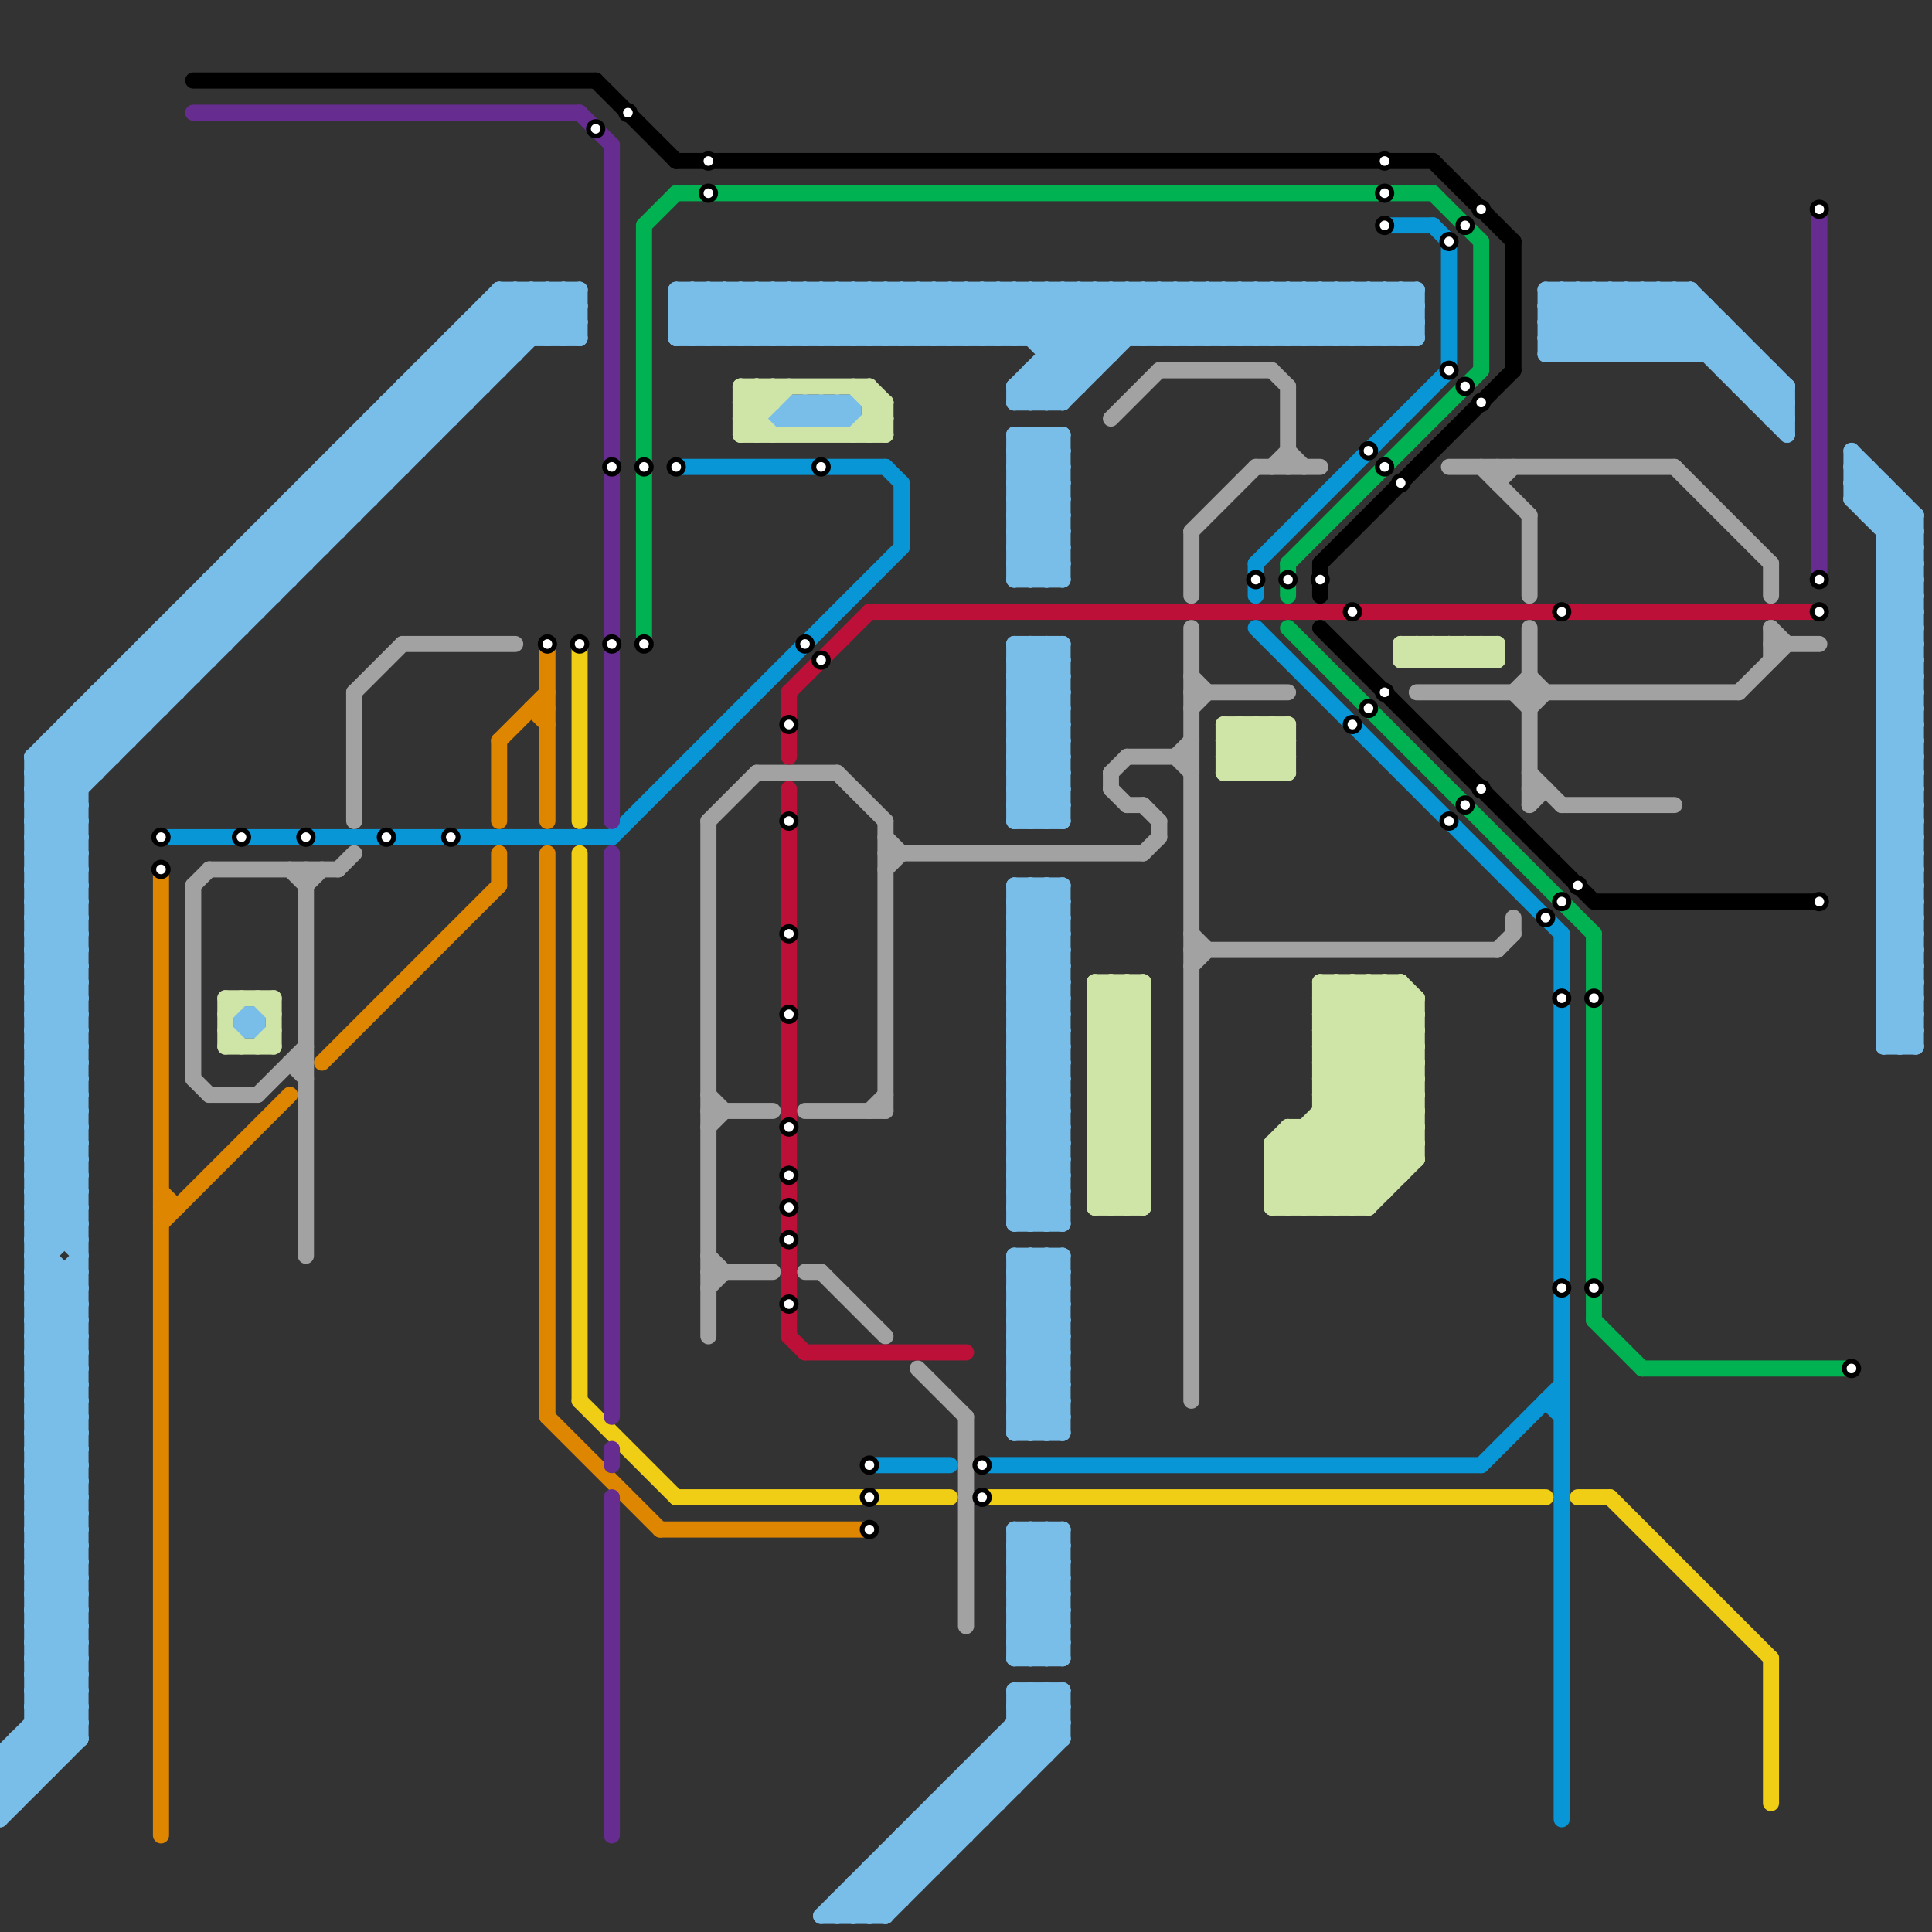 
<svg version="1.1" xmlns="http://www.w3.org/2000/svg" viewBox="0 0 120 120">
<rect x="0" y="0" width="120" height="120" fill="#333333" stroke="none"/>
<style>text { font: 1px Helvetica; font-weight: 600; white-space: pre; dominant-baseline: central; } line { stroke-width: 1; fill: none; stroke-linecap: round; stroke-linejoin: round; } .c0 { stroke: #79bde9 } .c1 { stroke: #df8600 } .c2 { stroke: #0896d7 } .c3 { stroke: #a2a2a2 } .c4 { stroke: #bd1038 } .c5 { stroke: #000000 } .c6 { stroke: #00b251 } .c7 { stroke: #f0ce15 } .c8 { stroke: #662c90 } .c9 { stroke: #cfe4a7 }</style><defs><g id="wm-xf"><circle r="1.2" fill="#000"/><circle r="0.9" fill="#fff"/><circle r="0.6" fill="#000"/><circle r="0.3" fill="#fff"/></g><g id="wm"><circle r="0.6" fill="#000"/><circle r="0.3" fill="#fff"/></g></defs><line class="c0" x1="117" y1="57" x2="119" y2="57"/><line class="c0" x1="2" y1="90" x2="5" y2="87"/><line class="c0" x1="63" y1="45" x2="66" y2="42"/><line class="c0" x1="57" y1="18" x2="60" y2="21"/><line class="c0" x1="63" y1="47" x2="66" y2="44"/><line class="c0" x1="64" y1="18" x2="68" y2="22"/><line class="c0" x1="117" y1="48" x2="119" y2="48"/><line class="c0" x1="49" y1="21" x2="52" y2="18"/><line class="c0" x1="2" y1="73" x2="5" y2="70"/><line class="c0" x1="2" y1="75" x2="5" y2="72"/><line class="c0" x1="2" y1="77" x2="5" y2="80"/><line class="c0" x1="63" y1="40" x2="66" y2="43"/><line class="c0" x1="63" y1="103" x2="66" y2="100"/><line class="c0" x1="2" y1="79" x2="5" y2="82"/><line class="c0" x1="57" y1="21" x2="60" y2="18"/><line class="c0" x1="63" y1="42" x2="66" y2="45"/><line class="c0" x1="59" y1="111" x2="61" y2="113"/><line class="c0" x1="6" y1="44" x2="8" y2="46"/><line class="c0" x1="63" y1="57" x2="65" y2="55"/><line class="c0" x1="50" y1="25" x2="50" y2="26"/><line class="c0" x1="63" y1="35" x2="66" y2="35"/><line class="c0" x1="65" y1="18" x2="65" y2="25"/><line class="c0" x1="2" y1="60" x2="5" y2="63"/><line class="c0" x1="63" y1="27" x2="66" y2="27"/><line class="c0" x1="2" y1="62" x2="5" y2="65"/><line class="c0" x1="63" y1="29" x2="66" y2="29"/><line class="c0" x1="25" y1="24" x2="25" y2="29"/><line class="c0" x1="84" y1="18" x2="84" y2="21"/><line class="c0" x1="52" y1="21" x2="55" y2="18"/><line class="c0" x1="117" y1="49" x2="119" y2="47"/><line class="c0" x1="78" y1="18" x2="78" y2="21"/><line class="c0" x1="52" y1="25" x2="52" y2="26"/><line class="c0" x1="117" y1="51" x2="119" y2="49"/><line class="c0" x1="2" y1="106" x2="4" y2="108"/><line class="c0" x1="17" y1="32" x2="19" y2="34"/><line class="c0" x1="63" y1="18" x2="68" y2="23"/><line class="c0" x1="63" y1="78" x2="66" y2="81"/><line class="c0" x1="75" y1="18" x2="78" y2="21"/><line class="c0" x1="55" y1="115" x2="55" y2="119"/><line class="c0" x1="50" y1="18" x2="53" y2="21"/><line class="c0" x1="2" y1="63" x2="5" y2="60"/><line class="c0" x1="104" y1="22" x2="106" y2="20"/><line class="c0" x1="116" y1="31" x2="117" y2="30"/><line class="c0" x1="23" y1="26" x2="28" y2="26"/><line class="c0" x1="80" y1="18" x2="80" y2="21"/><line class="c0" x1="2" y1="98" x2="5" y2="101"/><line class="c0" x1="63" y1="61" x2="66" y2="64"/><line class="c0" x1="63" y1="65" x2="66" y2="65"/><line class="c0" x1="2" y1="100" x2="5" y2="103"/><line class="c0" x1="55" y1="18" x2="55" y2="21"/><line class="c0" x1="63" y1="67" x2="66" y2="67"/><line class="c0" x1="2" y1="52" x2="36" y2="18"/><line class="c0" x1="52" y1="18" x2="55" y2="21"/><line class="c0" x1="63" y1="63" x2="66" y2="66"/><line class="c0" x1="63" y1="102" x2="66" y2="99"/><line class="c0" x1="16" y1="63" x2="16" y2="64"/><line class="c0" x1="0" y1="111" x2="2" y2="111"/><line class="c0" x1="107" y1="23" x2="110" y2="23"/><line class="c0" x1="118" y1="31" x2="118" y2="65"/><line class="c0" x1="8" y1="41" x2="10" y2="43"/><line class="c0" x1="63" y1="80" x2="65" y2="78"/><line class="c0" x1="2" y1="93" x2="5" y2="93"/><line class="c0" x1="63" y1="101" x2="65" y2="103"/><line class="c0" x1="2" y1="95" x2="5" y2="95"/><line class="c0" x1="63" y1="60" x2="66" y2="57"/><line class="c0" x1="63" y1="62" x2="66" y2="59"/><line class="c0" x1="63" y1="64" x2="66" y2="61"/><line class="c0" x1="63" y1="108" x2="64" y2="109"/><line class="c0" x1="115" y1="30" x2="116" y2="29"/><line class="c0" x1="14" y1="36" x2="16" y2="38"/><line class="c0" x1="0" y1="109" x2="0" y2="113"/><line class="c0" x1="102" y1="18" x2="111" y2="27"/><line class="c0" x1="63" y1="99" x2="66" y2="102"/><line class="c0" x1="13" y1="36" x2="15" y2="38"/><line class="c0" x1="117" y1="33" x2="119" y2="33"/><line class="c0" x1="17" y1="33" x2="19" y2="35"/><line class="c0" x1="117" y1="35" x2="119" y2="35"/><line class="c0" x1="2" y1="84" x2="5" y2="81"/><line class="c0" x1="4" y1="46" x2="6" y2="48"/><line class="c0" x1="58" y1="18" x2="58" y2="21"/><line class="c0" x1="33" y1="18" x2="33" y2="21"/><line class="c0" x1="2" y1="56" x2="5" y2="56"/><line class="c0" x1="117" y1="49" x2="119" y2="51"/><line class="c0" x1="117" y1="51" x2="119" y2="53"/><line class="c0" x1="63" y1="86" x2="66" y2="86"/><line class="c0" x1="19" y1="31" x2="21" y2="33"/><line class="c0" x1="63" y1="88" x2="66" y2="88"/><line class="c0" x1="102" y1="22" x2="105" y2="19"/><line class="c0" x1="60" y1="18" x2="60" y2="21"/><line class="c0" x1="61" y1="18" x2="67" y2="24"/><line class="c0" x1="63" y1="81" x2="66" y2="78"/><line class="c0" x1="65" y1="18" x2="69" y2="22"/><line class="c0" x1="63" y1="83" x2="66" y2="80"/><line class="c0" x1="7" y1="42" x2="7" y2="47"/><line class="c0" x1="2" y1="94" x2="5" y2="94"/><line class="c0" x1="96" y1="21" x2="97" y2="22"/><line class="c0" x1="57" y1="114" x2="58" y2="115"/><line class="c0" x1="63" y1="29" x2="65" y2="27"/><line class="c0" x1="117" y1="54" x2="119" y2="54"/><line class="c0" x1="58" y1="21" x2="61" y2="18"/><line class="c0" x1="108" y1="24" x2="109" y2="23"/><line class="c0" x1="117" y1="56" x2="119" y2="56"/><line class="c0" x1="63" y1="70" x2="66" y2="73"/><line class="c0" x1="5" y1="44" x2="10" y2="44"/><line class="c0" x1="2" y1="81" x2="5" y2="78"/><line class="c0" x1="63" y1="72" x2="66" y2="75"/><line class="c0" x1="2" y1="83" x2="5" y2="80"/><line class="c0" x1="64" y1="23" x2="68" y2="23"/><line class="c0" x1="60" y1="21" x2="63" y2="18"/><line class="c0" x1="2" y1="48" x2="6" y2="48"/><line class="c0" x1="86" y1="18" x2="86" y2="21"/><line class="c0" x1="96" y1="20" x2="98" y2="18"/><line class="c0" x1="115" y1="30" x2="119" y2="34"/><line class="c0" x1="53" y1="25" x2="53" y2="26"/><line class="c0" x1="2" y1="78" x2="5" y2="81"/><line class="c0" x1="63" y1="45" x2="66" y2="45"/><line class="c0" x1="2" y1="70" x2="5" y2="73"/><line class="c0" x1="2" y1="80" x2="5" y2="83"/><line class="c0" x1="63" y1="47" x2="66" y2="47"/><line class="c0" x1="63" y1="82" x2="66" y2="79"/><line class="c0" x1="61" y1="109" x2="61" y2="113"/><line class="c0" x1="81" y1="18" x2="81" y2="21"/><line class="c0" x1="117" y1="33" x2="118" y2="32"/><line class="c0" x1="117" y1="59" x2="119" y2="57"/><line class="c0" x1="117" y1="61" x2="119" y2="59"/><line class="c0" x1="78" y1="18" x2="81" y2="21"/><line class="c0" x1="2" y1="65" x2="5" y2="65"/><line class="c0" x1="63" y1="28" x2="66" y2="28"/><line class="c0" x1="2" y1="67" x2="5" y2="67"/><line class="c0" x1="63" y1="32" x2="66" y2="29"/><line class="c0" x1="63" y1="30" x2="66" y2="30"/><line class="c0" x1="63" y1="34" x2="66" y2="31"/><line class="c0" x1="109" y1="22" x2="109" y2="25"/><line class="c0" x1="80" y1="18" x2="83" y2="21"/><line class="c0" x1="63" y1="69" x2="66" y2="72"/><line class="c0" x1="29" y1="20" x2="36" y2="20"/><line class="c0" x1="55" y1="18" x2="58" y2="21"/><line class="c0" x1="117" y1="62" x2="119" y2="62"/><line class="c0" x1="2" y1="60" x2="5" y2="57"/><line class="c0" x1="63" y1="71" x2="66" y2="74"/><line class="c0" x1="2" y1="62" x2="5" y2="59"/><line class="c0" x1="15" y1="34" x2="17" y2="36"/><line class="c0" x1="63" y1="27" x2="66" y2="30"/><line class="c0" x1="63" y1="29" x2="66" y2="32"/><line class="c0" x1="2" y1="50" x2="34" y2="18"/><line class="c0" x1="0" y1="112" x2="5" y2="107"/><line class="c0" x1="116" y1="32" x2="117" y2="31"/><line class="c0" x1="2" y1="97" x2="5" y2="100"/><line class="c0" x1="71" y1="21" x2="74" y2="18"/><line class="c0" x1="103" y1="22" x2="106" y2="19"/><line class="c0" x1="2" y1="103" x2="5" y2="103"/><line class="c0" x1="2" y1="99" x2="5" y2="102"/><line class="c0" x1="63" y1="66" x2="66" y2="66"/><line class="c0" x1="2" y1="105" x2="5" y2="105"/><line class="c0" x1="2" y1="101" x2="5" y2="104"/><line class="c0" x1="0" y1="109" x2="4" y2="109"/><line class="c0" x1="63" y1="68" x2="66" y2="68"/><line class="c0" x1="54" y1="116" x2="54" y2="119"/><line class="c0" x1="110" y1="23" x2="110" y2="26"/><line class="c0" x1="20" y1="29" x2="25" y2="29"/><line class="c0" x1="108" y1="21" x2="108" y2="24"/><line class="c0" x1="9" y1="41" x2="11" y2="43"/><line class="c0" x1="34" y1="18" x2="34" y2="21"/><line class="c0" x1="73" y1="21" x2="76" y2="18"/><line class="c0" x1="2" y1="51" x2="5" y2="54"/><line class="c0" x1="63" y1="61" x2="66" y2="58"/><line class="c0" x1="24" y1="26" x2="26" y2="28"/><line class="c0" x1="2" y1="88" x2="5" y2="88"/><line class="c0" x1="54" y1="116" x2="58" y2="116"/><line class="c0" x1="74" y1="18" x2="74" y2="21"/><line class="c0" x1="63" y1="63" x2="66" y2="60"/><line class="c0" x1="117" y1="38" x2="119" y2="36"/><line class="c0" x1="2" y1="64" x2="5" y2="64"/><line class="c0" x1="36" y1="18" x2="36" y2="21"/><line class="c0" x1="117" y1="40" x2="119" y2="38"/><line class="c0" x1="10" y1="40" x2="12" y2="42"/><line class="c0" x1="14" y1="35" x2="16" y2="37"/><line class="c0" x1="63" y1="41" x2="64" y2="40"/><line class="c0" x1="63" y1="102" x2="66" y2="102"/><line class="c0" x1="33" y1="18" x2="36" y2="21"/><line class="c0" x1="117" y1="59" x2="119" y2="61"/><line class="c0" x1="117" y1="61" x2="119" y2="63"/><line class="c0" x1="56" y1="114" x2="60" y2="114"/><line class="c0" x1="76" y1="18" x2="76" y2="21"/><line class="c0" x1="73" y1="18" x2="76" y2="21"/><line class="c0" x1="117" y1="34" x2="119" y2="34"/><line class="c0" x1="64" y1="23" x2="64" y2="25"/><line class="c0" x1="4" y1="45" x2="6" y2="47"/><line class="c0" x1="117" y1="36" x2="119" y2="36"/><line class="c0" x1="63" y1="35" x2="64" y2="36"/><line class="c0" x1="63" y1="48" x2="66" y2="51"/><line class="c0" x1="2" y1="61" x2="5" y2="58"/><line class="c0" x1="59" y1="111" x2="63" y2="111"/><line class="c0" x1="62" y1="109" x2="63" y2="110"/><line class="c0" x1="63" y1="85" x2="66" y2="85"/><line class="c0" x1="15" y1="35" x2="17" y2="37"/><line class="c0" x1="63" y1="87" x2="66" y2="87"/><line class="c0" x1="19" y1="30" x2="21" y2="32"/><line class="c0" x1="0" y1="111" x2="5" y2="106"/><line class="c0" x1="9" y1="40" x2="14" y2="40"/><line class="c0" x1="0" y1="113" x2="5" y2="108"/><line class="c0" x1="109" y1="24" x2="110" y2="23"/><line class="c0" x1="63" y1="79" x2="64" y2="78"/><line class="c0" x1="77" y1="18" x2="77" y2="21"/><line class="c0" x1="24" y1="25" x2="29" y2="25"/><line class="c0" x1="15" y1="64" x2="16" y2="64"/><line class="c0" x1="64" y1="55" x2="64" y2="76"/><line class="c0" x1="11" y1="38" x2="16" y2="38"/><line class="c0" x1="2" y1="48" x2="5" y2="51"/><line class="c0" x1="2" y1="50" x2="5" y2="53"/><line class="c0" x1="84" y1="18" x2="87" y2="21"/><line class="c0" x1="63" y1="86" x2="66" y2="89"/><line class="c0" x1="1" y1="109" x2="2" y2="110"/><line class="c0" x1="26" y1="23" x2="31" y2="23"/><line class="c0" x1="53" y1="118" x2="54" y2="119"/><line class="c0" x1="117" y1="37" x2="119" y2="35"/><line class="c0" x1="117" y1="39" x2="119" y2="37"/><line class="c0" x1="117" y1="53" x2="119" y2="53"/><line class="c0" x1="108" y1="23" x2="109" y2="22"/><line class="c0" x1="117" y1="55" x2="119" y2="55"/><line class="c0" x1="65" y1="55" x2="65" y2="76"/><line class="c0" x1="58" y1="112" x2="58" y2="116"/><line class="c0" x1="2" y1="82" x2="5" y2="79"/><line class="c0" x1="115" y1="29" x2="116" y2="29"/><line class="c0" x1="2" y1="86" x2="5" y2="89"/><line class="c0" x1="87" y1="18" x2="87" y2="21"/><line class="c0" x1="2" y1="89" x2="5" y2="86"/><line class="c0" x1="63" y1="107" x2="65" y2="109"/><line class="c0" x1="32" y1="18" x2="32" y2="22"/><line class="c0" x1="97" y1="18" x2="97" y2="22"/><line class="c0" x1="63" y1="70" x2="66" y2="67"/><line class="c0" x1="65" y1="36" x2="66" y2="35"/><line class="c0" x1="63" y1="72" x2="66" y2="69"/><line class="c0" x1="109" y1="25" x2="110" y2="24"/><line class="c0" x1="81" y1="18" x2="84" y2="21"/><line class="c0" x1="2" y1="81" x2="5" y2="81"/><line class="c0" x1="117" y1="50" x2="119" y2="52"/><line class="c0" x1="54" y1="119" x2="66" y2="107"/><line class="c0" x1="2" y1="83" x2="5" y2="83"/><line class="c0" x1="63" y1="36" x2="66" y2="36"/><line class="c0" x1="79" y1="21" x2="82" y2="18"/><line class="c0" x1="96" y1="18" x2="96" y2="22"/><line class="c0" x1="15" y1="63" x2="16" y2="63"/><line class="c0" x1="100" y1="18" x2="104" y2="22"/><line class="c0" x1="57" y1="113" x2="57" y2="117"/><line class="c0" x1="117" y1="58" x2="119" y2="56"/><line class="c0" x1="109" y1="25" x2="111" y2="25"/><line class="c0" x1="117" y1="43" x2="119" y2="43"/><line class="c0" x1="117" y1="60" x2="119" y2="58"/><line class="c0" x1="2" y1="48" x2="32" y2="18"/><line class="c0" x1="98" y1="18" x2="98" y2="22"/><line class="c0" x1="2" y1="66" x2="5" y2="66"/><line class="c0" x1="2" y1="70" x2="5" y2="67"/><line class="c0" x1="63" y1="31" x2="66" y2="28"/><line class="c0" x1="63" y1="33" x2="66" y2="30"/><line class="c0" x1="81" y1="21" x2="84" y2="18"/><line class="c0" x1="64" y1="40" x2="66" y2="42"/><line class="c0" x1="63" y1="96" x2="66" y2="96"/><line class="c0" x1="117" y1="37" x2="119" y2="39"/><line class="c0" x1="117" y1="39" x2="119" y2="41"/><line class="c0" x1="74" y1="21" x2="77" y2="18"/><line class="c0" x1="2" y1="76" x2="3" y2="77"/><line class="c0" x1="42" y1="21" x2="88" y2="21"/><line class="c0" x1="63" y1="28" x2="66" y2="31"/><line class="c0" x1="20" y1="29" x2="20" y2="34"/><line class="c0" x1="76" y1="21" x2="79" y2="18"/><line class="c0" x1="63" y1="30" x2="66" y2="33"/><line class="c0" x1="65" y1="95" x2="65" y2="103"/><line class="c0" x1="2" y1="102" x2="5" y2="102"/><line class="c0" x1="2" y1="104" x2="5" y2="104"/><line class="c0" x1="96" y1="20" x2="107" y2="20"/><line class="c0" x1="63" y1="69" x2="66" y2="66"/><line class="c0" x1="63" y1="71" x2="66" y2="68"/><line class="c0" x1="52" y1="18" x2="52" y2="21"/><line class="c0" x1="49" y1="18" x2="52" y2="21"/><line class="c0" x1="62" y1="18" x2="67" y2="23"/><line class="c0" x1="66" y1="25" x2="73" y2="18"/><line class="c0" x1="74" y1="18" x2="77" y2="21"/><line class="c0" x1="27" y1="22" x2="29" y2="24"/><line class="c0" x1="44" y1="18" x2="44" y2="21"/><line class="c0" x1="63" y1="95" x2="63" y2="103"/><line class="c0" x1="117" y1="64" x2="119" y2="64"/><line class="c0" x1="2" y1="97" x2="5" y2="94"/><line class="c0" x1="63" y1="75" x2="64" y2="76"/><line class="c0" x1="2" y1="99" x2="5" y2="96"/><line class="c0" x1="105" y1="22" x2="107" y2="20"/><line class="c0" x1="76" y1="18" x2="79" y2="21"/><line class="c0" x1="2" y1="91" x2="5" y2="88"/><line class="c0" x1="2" y1="101" x2="5" y2="98"/><line class="c0" x1="55" y1="115" x2="57" y2="117"/><line class="c0" x1="15" y1="64" x2="16" y2="63"/><line class="c0" x1="25" y1="24" x2="27" y2="26"/><line class="c0" x1="63" y1="58" x2="66" y2="61"/><line class="c0" x1="68" y1="18" x2="68" y2="23"/><line class="c0" x1="63" y1="49" x2="65" y2="51"/><line class="c0" x1="117" y1="58" x2="119" y2="60"/><line class="c0" x1="117" y1="60" x2="119" y2="62"/><line class="c0" x1="16" y1="33" x2="21" y2="33"/><line class="c0" x1="65" y1="76" x2="66" y2="75"/><line class="c0" x1="9" y1="40" x2="9" y2="45"/><line class="c0" x1="116" y1="29" x2="116" y2="32"/><line class="c0" x1="2" y1="88" x2="5" y2="91"/><line class="c0" x1="51" y1="119" x2="55" y2="119"/><line class="c0" x1="63" y1="55" x2="66" y2="55"/><line class="c0" x1="58" y1="113" x2="59" y2="114"/><line class="c0" x1="2" y1="64" x2="5" y2="67"/><line class="c0" x1="24" y1="25" x2="24" y2="30"/><line class="c0" x1="70" y1="18" x2="70" y2="21"/><line class="c0" x1="11" y1="38" x2="11" y2="43"/><line class="c0" x1="0" y1="111" x2="1" y2="112"/><line class="c0" x1="63" y1="87" x2="65" y2="89"/><line class="c0" x1="60" y1="111" x2="61" y2="112"/><line class="c0" x1="3" y1="46" x2="5" y2="48"/><line class="c0" x1="54" y1="21" x2="57" y2="18"/><line class="c0" x1="51" y1="26" x2="52" y2="25"/><line class="c0" x1="26" y1="23" x2="26" y2="28"/><line class="c0" x1="2" y1="47" x2="5" y2="50"/><line class="c0" x1="2" y1="49" x2="5" y2="52"/><line class="c0" x1="2" y1="53" x2="5" y2="53"/><line class="c0" x1="58" y1="112" x2="62" y2="112"/><line class="c0" x1="117" y1="63" x2="119" y2="63"/><line class="c0" x1="2" y1="55" x2="5" y2="55"/><line class="c0" x1="117" y1="65" x2="119" y2="65"/><line class="c0" x1="42" y1="19" x2="44" y2="21"/><line class="c0" x1="63" y1="85" x2="66" y2="88"/><line class="c0" x1="63" y1="79" x2="66" y2="82"/><line class="c0" x1="22" y1="27" x2="27" y2="27"/><line class="c0" x1="8" y1="41" x2="13" y2="41"/><line class="c0" x1="63" y1="40" x2="63" y2="51"/><line class="c0" x1="49" y1="26" x2="50" y2="25"/><line class="c0" x1="31" y1="18" x2="34" y2="21"/><line class="c0" x1="64" y1="27" x2="64" y2="36"/><line class="c0" x1="63" y1="24" x2="64" y2="25"/><line class="c0" x1="117" y1="45" x2="119" y2="43"/><line class="c0" x1="63" y1="74" x2="66" y2="74"/><line class="c0" x1="53" y1="117" x2="55" y2="119"/><line class="c0" x1="62" y1="108" x2="62" y2="112"/><line class="c0" x1="63" y1="76" x2="66" y2="76"/><line class="c0" x1="65" y1="78" x2="65" y2="89"/><line class="c0" x1="2" y1="85" x2="5" y2="88"/><line class="c0" x1="2" y1="87" x2="5" y2="90"/><line class="c0" x1="63" y1="106" x2="65" y2="108"/><line class="c0" x1="104" y1="18" x2="104" y2="22"/><line class="c0" x1="115" y1="30" x2="117" y2="30"/><line class="c0" x1="63" y1="78" x2="63" y2="89"/><line class="c0" x1="2" y1="72" x2="5" y2="72"/><line class="c0" x1="2" y1="82" x2="5" y2="82"/><line class="c0" x1="63" y1="25" x2="70" y2="18"/><line class="c0" x1="2" y1="74" x2="5" y2="74"/><line class="c0" x1="63" y1="49" x2="66" y2="46"/><line class="c0" x1="1" y1="108" x2="1" y2="112"/><line class="c0" x1="2" y1="76" x2="5" y2="76"/><line class="c0" x1="3" y1="46" x2="3" y2="110"/><line class="c0" x1="117" y1="42" x2="119" y2="42"/><line class="c0" x1="96" y1="22" x2="109" y2="22"/><line class="c0" x1="63" y1="102" x2="64" y2="103"/><line class="c0" x1="117" y1="44" x2="119" y2="44"/><line class="c0" x1="21" y1="29" x2="23" y2="31"/><line class="c0" x1="110" y1="26" x2="111" y2="26"/><line class="c0" x1="2" y1="69" x2="5" y2="66"/><line class="c0" x1="2" y1="71" x2="5" y2="68"/><line class="c0" x1="115" y1="28" x2="115" y2="31"/><line class="c0" x1="45" y1="18" x2="45" y2="21"/><line class="c0" x1="23" y1="27" x2="25" y2="29"/><line class="c0" x1="42" y1="21" x2="45" y2="18"/><line class="c0" x1="63" y1="73" x2="66" y2="73"/><line class="c0" x1="63" y1="75" x2="66" y2="75"/><line class="c0" x1="77" y1="18" x2="80" y2="21"/><line class="c0" x1="47" y1="18" x2="47" y2="21"/><line class="c0" x1="66" y1="95" x2="66" y2="103"/><line class="c0" x1="50" y1="21" x2="53" y2="18"/><line class="c0" x1="2" y1="58" x2="5" y2="61"/><line class="c0" x1="44" y1="21" x2="47" y2="18"/><line class="c0" x1="63" y1="25" x2="66" y2="25"/><line class="c0" x1="61" y1="109" x2="63" y2="111"/><line class="c0" x1="107" y1="23" x2="108" y2="22"/><line class="c0" x1="66" y1="27" x2="66" y2="36"/><line class="c0" x1="28" y1="22" x2="30" y2="24"/><line class="c0" x1="117" y1="47" x2="119" y2="45"/><line class="c0" x1="96" y1="19" x2="99" y2="22"/><line class="c0" x1="63" y1="56" x2="64" y2="55"/><line class="c0" x1="50" y1="25" x2="51" y2="26"/><line class="c0" x1="18" y1="31" x2="20" y2="33"/><line class="c0" x1="117" y1="41" x2="119" y2="41"/><line class="c0" x1="57" y1="113" x2="61" y2="113"/><line class="c0" x1="2" y1="92" x2="5" y2="89"/><line class="c0" x1="45" y1="21" x2="48" y2="18"/><line class="c0" x1="71" y1="18" x2="71" y2="21"/><line class="c0" x1="16" y1="33" x2="16" y2="38"/><line class="c0" x1="21" y1="28" x2="23" y2="30"/><line class="c0" x1="52" y1="25" x2="53" y2="26"/><line class="c0" x1="2" y1="68" x2="5" y2="65"/><line class="c0" x1="2" y1="96" x2="5" y2="99"/><line class="c0" x1="63" y1="57" x2="66" y2="60"/><line class="c0" x1="86" y1="21" x2="88" y2="19"/><line class="c0" x1="117" y1="50" x2="119" y2="50"/><line class="c0" x1="2" y1="80" x2="3" y2="79"/><line class="c0" x1="63" y1="59" x2="66" y2="62"/><line class="c0" x1="104" y1="18" x2="111" y2="25"/><line class="c0" x1="63" y1="98" x2="66" y2="95"/><line class="c0" x1="12" y1="37" x2="17" y2="37"/><line class="c0" x1="63" y1="100" x2="66" y2="97"/><line class="c0" x1="72" y1="21" x2="75" y2="18"/><line class="c0" x1="23" y1="26" x2="25" y2="28"/><line class="c0" x1="73" y1="18" x2="73" y2="21"/><line class="c0" x1="70" y1="18" x2="73" y2="21"/><line class="c0" x1="2" y1="91" x2="5" y2="91"/><line class="c0" x1="63" y1="44" x2="66" y2="44"/><line class="c0" x1="45" y1="18" x2="48" y2="21"/><line class="c0" x1="63" y1="46" x2="66" y2="46"/><line class="c0" x1="50" y1="26" x2="51" y2="25"/><line class="c0" x1="32" y1="18" x2="35" y2="21"/><line class="c0" x1="2" y1="57" x2="5" y2="60"/><line class="c0" x1="65" y1="40" x2="66" y2="41"/><line class="c0" x1="2" y1="59" x2="5" y2="62"/><line class="c0" x1="63" y1="95" x2="66" y2="98"/><line class="c0" x1="63" y1="97" x2="66" y2="100"/><line class="c0" x1="47" y1="18" x2="50" y2="21"/><line class="c0" x1="66" y1="40" x2="66" y2="51"/><line class="c0" x1="52" y1="26" x2="53" y2="25"/><line class="c0" x1="117" y1="46" x2="119" y2="44"/><line class="c0" x1="22" y1="27" x2="22" y2="32"/><line class="c0" x1="63" y1="43" x2="66" y2="40"/><line class="c0" x1="8" y1="41" x2="8" y2="46"/><line class="c0" x1="2" y1="52" x2="5" y2="52"/><line class="c0" x1="2" y1="54" x2="5" y2="54"/><line class="c0" x1="65" y1="23" x2="66" y2="24"/><line class="c0" x1="117" y1="47" x2="119" y2="49"/><line class="c0" x1="105" y1="18" x2="105" y2="22"/><line class="c0" x1="5" y1="45" x2="7" y2="47"/><line class="c0" x1="63" y1="84" x2="66" y2="84"/><line class="c0" x1="63" y1="80" x2="66" y2="83"/><line class="c0" x1="63" y1="56" x2="66" y2="59"/><line class="c0" x1="115" y1="29" x2="119" y2="33"/><line class="c0" x1="63" y1="97" x2="65" y2="95"/><line class="c0" x1="8" y1="42" x2="10" y2="44"/><line class="c0" x1="6" y1="43" x2="11" y2="43"/><line class="c0" x1="42" y1="18" x2="42" y2="21"/><line class="c0" x1="66" y1="78" x2="66" y2="89"/><line class="c0" x1="58" y1="18" x2="61" y2="21"/><line class="c0" x1="1" y1="108" x2="5" y2="108"/><line class="c0" x1="52" y1="118" x2="52" y2="119"/><line class="c0" x1="2" y1="90" x2="5" y2="90"/><line class="c0" x1="53" y1="18" x2="53" y2="21"/><line class="c0" x1="63" y1="74" x2="65" y2="76"/><line class="c0" x1="34" y1="21" x2="36" y2="19"/><line class="c0" x1="49" y1="25" x2="53" y2="25"/><line class="c0" x1="4" y1="45" x2="9" y2="45"/><line class="c0" x1="60" y1="18" x2="63" y2="21"/><line class="c0" x1="46" y1="18" x2="46" y2="21"/><line class="c0" x1="117" y1="52" x2="119" y2="52"/><line class="c0" x1="55" y1="115" x2="59" y2="115"/><line class="c0" x1="2" y1="73" x2="5" y2="73"/><line class="c0" x1="2" y1="77" x2="5" y2="74"/><line class="c0" x1="69" y1="18" x2="69" y2="22"/><line class="c0" x1="2" y1="75" x2="5" y2="75"/><line class="c0" x1="2" y1="79" x2="5" y2="76"/><line class="c0" x1="61" y1="18" x2="61" y2="21"/><line class="c0" x1="63" y1="103" x2="66" y2="103"/><line class="c0" x1="63" y1="105" x2="66" y2="105"/><line class="c0" x1="48" y1="18" x2="48" y2="21"/><line class="c0" x1="63" y1="28" x2="64" y2="27"/><line class="c0" x1="58" y1="112" x2="60" y2="114"/><line class="c0" x1="117" y1="46" x2="119" y2="48"/><line class="c0" x1="2" y1="72" x2="5" y2="75"/><line class="c0" x1="42" y1="19" x2="43" y2="18"/><line class="c0" x1="2" y1="74" x2="5" y2="77"/><line class="c0" x1="115" y1="28" x2="119" y2="32"/><line class="c0" x1="53" y1="21" x2="56" y2="18"/><line class="c0" x1="63" y1="41" x2="66" y2="41"/><line class="c0" x1="79" y1="18" x2="79" y2="21"/><line class="c0" x1="47" y1="21" x2="50" y2="18"/><line class="c0" x1="3" y1="47" x2="5" y2="49"/><line class="c0" x1="105" y1="18" x2="111" y2="24"/><line class="c0" x1="110" y1="25" x2="111" y2="24"/><line class="c0" x1="42" y1="18" x2="45" y2="21"/><line class="c0" x1="117" y1="57" x2="119" y2="55"/><line class="c0" x1="96" y1="20" x2="98" y2="22"/><line class="c0" x1="57" y1="113" x2="59" y2="115"/><line class="c0" x1="2" y1="63" x2="5" y2="63"/><line class="c0" x1="87" y1="21" x2="88" y2="20"/><line class="c0" x1="107" y1="22" x2="108" y2="21"/><line class="c0" x1="2" y1="106" x2="5" y2="103"/><line class="c0" x1="53" y1="18" x2="56" y2="21"/><line class="c0" x1="2" y1="98" x2="5" y2="95"/><line class="c0" x1="64" y1="51" x2="66" y2="49"/><line class="c0" x1="2" y1="100" x2="5" y2="97"/><line class="c0" x1="63" y1="73" x2="66" y2="76"/><line class="c0" x1="29" y1="20" x2="29" y2="25"/><line class="c0" x1="63" y1="106" x2="64" y2="105"/><line class="c0" x1="96" y1="19" x2="106" y2="19"/><line class="c0" x1="117" y1="48" x2="119" y2="46"/><line class="c0" x1="63" y1="65" x2="66" y2="68"/><line class="c0" x1="63" y1="67" x2="66" y2="70"/><line class="c0" x1="71" y1="18" x2="74" y2="21"/><line class="c0" x1="46" y1="18" x2="49" y2="21"/><line class="c0" x1="2" y1="58" x2="5" y2="55"/><line class="c0" x1="63" y1="21" x2="66" y2="18"/><line class="c0" x1="100" y1="22" x2="104" y2="18"/><line class="c0" x1="53" y1="117" x2="57" y2="117"/><line class="c0" x1="62" y1="108" x2="64" y2="110"/><line class="c0" x1="12" y1="37" x2="12" y2="42"/><line class="c0" x1="2" y1="93" x2="5" y2="96"/><line class="c0" x1="0" y1="110" x2="5" y2="105"/><line class="c0" x1="63" y1="60" x2="66" y2="60"/><line class="c0" x1="2" y1="95" x2="5" y2="98"/><line class="c0" x1="63" y1="62" x2="66" y2="62"/><line class="c0" x1="48" y1="18" x2="51" y2="21"/><line class="c0" x1="5" y1="44" x2="5" y2="108"/><line class="c0" x1="63" y1="64" x2="66" y2="64"/><line class="c0" x1="96" y1="18" x2="105" y2="18"/><line class="c0" x1="64" y1="89" x2="66" y2="87"/><line class="c0" x1="63" y1="99" x2="66" y2="96"/><line class="c0" x1="63" y1="101" x2="66" y2="98"/><line class="c0" x1="66" y1="105" x2="66" y2="108"/><line class="c0" x1="53" y1="117" x2="53" y2="119"/><line class="c0" x1="2" y1="92" x2="5" y2="92"/><line class="c0" x1="2" y1="84" x2="5" y2="84"/><line class="c0" x1="63" y1="59" x2="66" y2="56"/><line class="c0" x1="20" y1="29" x2="22" y2="31"/><line class="c0" x1="2" y1="68" x2="5" y2="68"/><line class="c0" x1="63" y1="51" x2="66" y2="48"/><line class="c0" x1="117" y1="32" x2="118" y2="31"/><line class="c0" x1="2" y1="56" x2="5" y2="59"/><line class="c0" x1="63" y1="96" x2="64" y2="95"/><line class="c0" x1="11" y1="39" x2="13" y2="41"/><line class="c0" x1="63" y1="98" x2="66" y2="98"/><line class="c0" x1="117" y1="57" x2="119" y2="59"/><line class="c0" x1="63" y1="100" x2="66" y2="100"/><line class="c0" x1="96" y1="19" x2="97" y2="18"/><line class="c0" x1="63" y1="44" x2="66" y2="47"/><line class="c0" x1="63" y1="46" x2="66" y2="49"/><line class="c0" x1="2" y1="57" x2="5" y2="54"/><line class="c0" x1="64" y1="27" x2="66" y2="29"/><line class="c0" x1="117" y1="38" x2="119" y2="40"/><line class="c0" x1="2" y1="59" x2="5" y2="56"/><line class="c0" x1="117" y1="48" x2="119" y2="50"/><line class="c0" x1="27" y1="22" x2="32" y2="22"/><line class="c0" x1="63" y1="81" x2="66" y2="81"/><line class="c0" x1="5" y1="44" x2="7" y2="46"/><line class="c0" x1="63" y1="83" x2="66" y2="83"/><line class="c0" x1="43" y1="21" x2="46" y2="18"/><line class="c0" x1="42" y1="20" x2="43" y2="21"/><line class="c0" x1="6" y1="43" x2="6" y2="48"/><line class="c0" x1="63" y1="89" x2="66" y2="86"/><line class="c0" x1="66" y1="18" x2="69" y2="21"/><line class="c0" x1="42" y1="20" x2="88" y2="20"/><line class="c0" x1="2" y1="94" x2="5" y2="97"/><line class="c0" x1="99" y1="18" x2="103" y2="22"/><line class="c0" x1="49" y1="25" x2="49" y2="26"/><line class="c0" x1="10" y1="39" x2="15" y2="39"/><line class="c0" x1="68" y1="18" x2="71" y2="21"/><line class="c0" x1="101" y1="18" x2="105" y2="22"/><line class="c0" x1="64" y1="36" x2="66" y2="34"/><line class="c0" x1="55" y1="21" x2="58" y2="18"/><line class="c0" x1="117" y1="35" x2="119" y2="33"/><line class="c0" x1="51" y1="18" x2="51" y2="21"/><line class="c0" x1="117" y1="49" x2="119" y2="49"/><line class="c0" x1="117" y1="51" x2="119" y2="51"/><line class="c0" x1="117" y1="30" x2="117" y2="65"/><line class="c0" x1="2" y1="47" x2="7" y2="47"/><line class="c0" x1="64" y1="40" x2="64" y2="51"/><line class="c0" x1="46" y1="21" x2="49" y2="18"/><line class="c0" x1="2" y1="78" x2="5" y2="75"/><line class="c0" x1="63" y1="45" x2="66" y2="48"/><line class="c0" x1="96" y1="21" x2="108" y2="21"/><line class="c0" x1="63" y1="47" x2="66" y2="50"/><line class="c0" x1="79" y1="18" x2="82" y2="21"/><line class="c0" x1="63" y1="82" x2="66" y2="82"/><line class="c0" x1="35" y1="18" x2="36" y2="19"/><line class="c0" x1="2" y1="73" x2="5" y2="76"/><line class="c0" x1="28" y1="21" x2="36" y2="21"/><line class="c0" x1="63" y1="40" x2="66" y2="40"/><line class="c0" x1="99" y1="22" x2="103" y2="18"/><line class="c0" x1="63" y1="32" x2="66" y2="32"/><line class="c0" x1="63" y1="42" x2="66" y2="42"/><line class="c0" x1="2" y1="65" x2="5" y2="68"/><line class="c0" x1="63" y1="34" x2="66" y2="34"/><line class="c0" x1="2" y1="67" x2="5" y2="70"/><line class="c0" x1="28" y1="21" x2="28" y2="26"/><line class="c0" x1="2" y1="75" x2="5" y2="78"/><line class="c0" x1="63" y1="105" x2="66" y2="108"/><line class="c0" x1="117" y1="54" x2="119" y2="52"/><line class="c0" x1="51" y1="25" x2="51" y2="26"/><line class="c0" x1="1" y1="108" x2="3" y2="110"/><line class="c0" x1="82" y1="18" x2="82" y2="21"/><line class="c0" x1="117" y1="56" x2="119" y2="54"/><line class="c0" x1="2" y1="60" x2="5" y2="60"/><line class="c0" x1="30" y1="19" x2="30" y2="24"/><line class="c0" x1="2" y1="62" x2="5" y2="62"/><line class="c0" x1="117" y1="35" x2="119" y2="37"/><line class="c0" x1="2" y1="103" x2="5" y2="106"/><line class="c0" x1="65" y1="103" x2="66" y2="102"/><line class="c0" x1="63" y1="66" x2="66" y2="69"/><line class="c0" x1="2" y1="105" x2="5" y2="108"/><line class="c0" x1="51" y1="18" x2="54" y2="21"/><line class="c0" x1="63" y1="68" x2="66" y2="71"/><line class="c0" x1="2" y1="47" x2="31" y2="18"/><line class="c0" x1="16" y1="34" x2="18" y2="36"/><line class="c0" x1="0" y1="109" x2="5" y2="104"/><line class="c0" x1="2" y1="98" x2="5" y2="98"/><line class="c0" x1="63" y1="61" x2="66" y2="61"/><line class="c0" x1="2" y1="100" x2="5" y2="100"/><line class="c0" x1="63" y1="65" x2="66" y2="62"/><line class="c0" x1="63" y1="63" x2="66" y2="63"/><line class="c0" x1="63" y1="67" x2="66" y2="64"/><line class="c0" x1="17" y1="32" x2="22" y2="32"/><line class="c0" x1="61" y1="109" x2="65" y2="109"/><line class="c0" x1="51" y1="21" x2="54" y2="18"/><line class="c0" x1="18" y1="32" x2="20" y2="34"/><line class="c0" x1="9" y1="40" x2="11" y2="42"/><line class="c0" x1="52" y1="119" x2="66" y2="105"/><line class="c0" x1="63" y1="48" x2="66" y2="45"/><line class="c0" x1="67" y1="18" x2="70" y2="21"/><line class="c0" x1="54" y1="117" x2="55" y2="118"/><line class="c0" x1="63" y1="50" x2="66" y2="47"/><line class="c0" x1="20" y1="30" x2="22" y2="32"/><line class="c0" x1="7" y1="43" x2="9" y2="45"/><line class="c0" x1="11" y1="38" x2="13" y2="40"/><line class="c0" x1="2" y1="61" x2="5" y2="61"/><line class="c0" x1="117" y1="54" x2="119" y2="56"/><line class="c0" x1="117" y1="62" x2="119" y2="60"/><line class="c0" x1="117" y1="56" x2="119" y2="58"/><line class="c0" x1="63" y1="99" x2="66" y2="99"/><line class="c0" x1="63" y1="101" x2="66" y2="101"/><line class="c0" x1="35" y1="21" x2="36" y2="20"/><line class="c0" x1="72" y1="18" x2="72" y2="21"/><line class="c0" x1="22" y1="28" x2="24" y2="30"/><line class="c0" x1="26" y1="23" x2="28" y2="25"/><line class="c0" x1="69" y1="18" x2="72" y2="21"/><line class="c0" x1="118" y1="65" x2="119" y2="64"/><line class="c0" x1="115" y1="31" x2="118" y2="31"/><line class="c0" x1="2" y1="56" x2="5" y2="53"/><line class="c0" x1="2" y1="84" x2="5" y2="87"/><line class="c0" x1="63" y1="51" x2="66" y2="51"/><line class="c0" x1="59" y1="112" x2="60" y2="113"/><line class="c0" x1="16" y1="33" x2="18" y2="35"/><line class="c0" x1="64" y1="76" x2="66" y2="74"/><line class="c0" x1="63" y1="86" x2="66" y2="83"/><line class="c0" x1="18" y1="31" x2="23" y2="31"/><line class="c0" x1="63" y1="88" x2="66" y2="85"/><line class="c0" x1="60" y1="110" x2="62" y2="112"/><line class="c0" x1="10" y1="39" x2="10" y2="44"/><line class="c0" x1="64" y1="95" x2="66" y2="97"/><line class="c0" x1="119" y1="32" x2="119" y2="65"/><line class="c0" x1="63" y1="42" x2="65" y2="40"/><line class="c0" x1="21" y1="28" x2="26" y2="28"/><line class="c0" x1="117" y1="59" x2="119" y2="59"/><line class="c0" x1="62" y1="21" x2="65" y2="18"/><line class="c0" x1="88" y1="18" x2="88" y2="21"/><line class="c0" x1="117" y1="61" x2="119" y2="61"/><line class="c0" x1="63" y1="18" x2="63" y2="21"/><line class="c0" x1="56" y1="21" x2="59" y2="18"/><line class="c0" x1="2" y1="94" x2="5" y2="91"/><line class="c0" x1="64" y1="78" x2="66" y2="80"/><line class="c0" x1="2" y1="86" x2="5" y2="83"/><line class="c0" x1="117" y1="34" x2="119" y2="32"/><line class="c0" x1="117" y1="36" x2="119" y2="34"/><line class="c0" x1="2" y1="89" x2="5" y2="89"/><line class="c0" x1="0" y1="112" x2="1" y2="112"/><line class="c0" x1="64" y1="21" x2="67" y2="18"/><line class="c0" x1="82" y1="21" x2="85" y2="18"/><line class="c0" x1="117" y1="62" x2="119" y2="64"/><line class="c0" x1="63" y1="70" x2="66" y2="70"/><line class="c0" x1="63" y1="72" x2="66" y2="72"/><line class="c0" x1="2" y1="81" x2="5" y2="84"/><line class="c0" x1="83" y1="18" x2="83" y2="21"/><line class="c0" x1="2" y1="83" x2="5" y2="86"/><line class="c0" x1="97" y1="18" x2="101" y2="22"/><line class="c0" x1="117" y1="40" x2="119" y2="42"/><line class="c0" x1="117" y1="45" x2="119" y2="47"/><line class="c0" x1="85" y1="18" x2="85" y2="21"/><line class="c0" x1="82" y1="18" x2="85" y2="21"/><line class="c0" x1="63" y1="31" x2="66" y2="31"/><line class="c0" x1="2" y1="70" x2="5" y2="70"/><line class="c0" x1="2" y1="80" x2="5" y2="80"/><line class="c0" x1="63" y1="33" x2="66" y2="33"/><line class="c0" x1="2" y1="66" x2="5" y2="69"/><line class="c0" x1="96" y1="18" x2="100" y2="22"/><line class="c0" x1="63" y1="96" x2="66" y2="99"/><line class="c0" x1="117" y1="53" x2="119" y2="51"/><line class="c0" x1="117" y1="38" x2="119" y2="38"/><line class="c0" x1="117" y1="55" x2="119" y2="53"/><line class="c0" x1="63" y1="82" x2="66" y2="85"/><line class="c0" x1="117" y1="40" x2="119" y2="40"/><line class="c0" x1="77" y1="21" x2="80" y2="18"/><line class="c0" x1="98" y1="18" x2="102" y2="22"/><line class="c0" x1="2" y1="65" x2="5" y2="62"/><line class="c0" x1="0" y1="110" x2="3" y2="110"/><line class="c0" x1="2" y1="67" x2="5" y2="64"/><line class="c0" x1="63" y1="24" x2="69" y2="18"/><line class="c0" x1="63" y1="30" x2="66" y2="27"/><line class="c0" x1="63" y1="32" x2="66" y2="35"/><line class="c0" x1="117" y1="34" x2="119" y2="36"/><line class="c0" x1="44" y1="18" x2="47" y2="21"/><line class="c0" x1="27" y1="22" x2="27" y2="27"/><line class="c0" x1="2" y1="102" x2="5" y2="105"/><line class="c0" x1="106" y1="19" x2="106" y2="22"/><line class="c0" x1="63" y1="69" x2="66" y2="69"/><line class="c0" x1="75" y1="21" x2="78" y2="18"/><line class="c0" x1="2" y1="104" x2="5" y2="107"/><line class="c0" x1="63" y1="71" x2="66" y2="71"/><line class="c0" x1="65" y1="22" x2="69" y2="22"/><line class="c0" x1="64" y1="105" x2="64" y2="110"/><line class="c0" x1="117" y1="36" x2="119" y2="38"/><line class="c0" x1="106" y1="22" x2="107" y2="21"/><line class="c0" x1="12" y1="38" x2="14" y2="40"/><line class="c0" x1="17" y1="32" x2="17" y2="37"/><line class="c0" x1="2" y1="97" x2="5" y2="97"/><line class="c0" x1="2" y1="99" x2="5" y2="99"/><line class="c0" x1="2" y1="103" x2="5" y2="100"/><line class="c0" x1="2" y1="101" x2="5" y2="101"/><line class="c0" x1="2" y1="105" x2="5" y2="102"/><line class="c0" x1="63" y1="66" x2="66" y2="63"/><line class="c0" x1="13" y1="36" x2="18" y2="36"/><line class="c0" x1="63" y1="58" x2="66" y2="55"/><line class="c0" x1="63" y1="68" x2="66" y2="65"/><line class="c0" x1="117" y1="43" x2="119" y2="41"/><line class="c0" x1="27" y1="23" x2="29" y2="25"/><line class="c0" x1="2" y1="51" x2="5" y2="51"/><line class="c0" x1="15" y1="34" x2="20" y2="34"/><line class="c0" x1="72" y1="18" x2="75" y2="21"/><line class="c0" x1="117" y1="37" x2="119" y2="37"/><line class="c0" x1="64" y1="25" x2="71" y2="18"/><line class="c0" x1="117" y1="39" x2="119" y2="39"/><line class="c0" x1="2" y1="88" x2="5" y2="85"/><line class="c0" x1="7" y1="42" x2="9" y2="44"/><line class="c0" x1="117" y1="53" x2="119" y2="55"/><line class="c0" x1="2" y1="64" x2="5" y2="61"/><line class="c0" x1="63" y1="55" x2="66" y2="58"/><line class="c0" x1="117" y1="55" x2="119" y2="57"/><line class="c0" x1="62" y1="108" x2="66" y2="108"/><line class="c0" x1="22" y1="27" x2="24" y2="29"/><line class="c0" x1="66" y1="55" x2="66" y2="76"/><line class="c0" x1="35" y1="18" x2="35" y2="21"/><line class="c0" x1="31" y1="18" x2="31" y2="23"/><line class="c0" x1="18" y1="31" x2="18" y2="36"/><line class="c0" x1="63" y1="48" x2="66" y2="48"/><line class="c0" x1="63" y1="50" x2="66" y2="50"/><line class="c0" x1="12" y1="37" x2="14" y2="39"/><line class="c0" x1="63" y1="85" x2="66" y2="82"/><line class="c0" x1="65" y1="51" x2="66" y2="50"/><line class="c0" x1="14" y1="35" x2="19" y2="35"/><line class="c0" x1="63" y1="87" x2="66" y2="84"/><line class="c0" x1="65" y1="21" x2="68" y2="18"/><line class="c0" x1="2" y1="53" x2="5" y2="56"/><line class="c0" x1="110" y1="26" x2="111" y2="25"/><line class="c0" x1="2" y1="55" x2="5" y2="58"/><line class="c0" x1="2" y1="61" x2="5" y2="64"/><line class="c0" x1="117" y1="64" x2="119" y2="62"/><line class="c0" x1="117" y1="58" x2="119" y2="58"/><line class="c0" x1="116" y1="32" x2="119" y2="32"/><line class="c0" x1="63" y1="24" x2="67" y2="24"/><line class="c0" x1="2" y1="50" x2="5" y2="50"/><line class="c0" x1="117" y1="60" x2="119" y2="60"/><line class="c0" x1="63" y1="34" x2="65" y2="36"/><line class="c0" x1="65" y1="27" x2="66" y2="28"/><line class="c0" x1="117" y1="43" x2="119" y2="45"/><line class="c0" x1="19" y1="30" x2="24" y2="30"/><line class="c0" x1="2" y1="85" x2="5" y2="82"/><line class="c0" x1="2" y1="87" x2="5" y2="84"/><line class="c0" x1="30" y1="19" x2="36" y2="19"/><line class="c0" x1="99" y1="18" x2="99" y2="22"/><line class="c0" x1="56" y1="114" x2="56" y2="118"/><line class="c0" x1="83" y1="18" x2="86" y2="21"/><line class="c0" x1="2" y1="49" x2="33" y2="18"/><line class="c0" x1="65" y1="105" x2="66" y2="106"/><line class="c0" x1="52" y1="118" x2="53" y2="119"/><line class="c0" x1="56" y1="115" x2="57" y2="116"/><line class="c0" x1="59" y1="111" x2="59" y2="115"/><line class="c0" x1="101" y1="18" x2="101" y2="22"/><line class="c0" x1="85" y1="18" x2="88" y2="21"/><line class="c0" x1="4" y1="79" x2="4" y2="109"/><line class="c0" x1="2" y1="86" x2="5" y2="86"/><line class="c0" x1="2" y1="82" x2="5" y2="85"/><line class="c0" x1="63" y1="49" x2="66" y2="49"/><line class="c0" x1="65" y1="55" x2="66" y2="56"/><line class="c0" x1="83" y1="21" x2="86" y2="18"/><line class="c0" x1="108" y1="24" x2="111" y2="24"/><line class="c0" x1="100" y1="18" x2="100" y2="22"/><line class="c0" x1="2" y1="89" x2="5" y2="92"/><line class="c0" x1="117" y1="64" x2="118" y2="65"/><line class="c0" x1="60" y1="110" x2="60" y2="114"/><line class="c0" x1="117" y1="63" x2="119" y2="61"/><line class="c0" x1="117" y1="65" x2="119" y2="63"/><line class="c0" x1="2" y1="69" x2="5" y2="69"/><line class="c0" x1="66" y1="18" x2="66" y2="25"/><line class="c0" x1="85" y1="21" x2="88" y2="18"/><line class="c0" x1="2" y1="71" x2="5" y2="71"/><line class="c0" x1="63" y1="36" x2="66" y2="33"/><line class="c0" x1="63" y1="107" x2="66" y2="107"/><line class="c0" x1="2" y1="51" x2="35" y2="18"/><line class="c0" x1="78" y1="21" x2="81" y2="18"/><line class="c0" x1="30" y1="20" x2="32" y2="22"/><line class="c0" x1="101" y1="22" x2="105" y2="18"/><line class="c0" x1="65" y1="95" x2="66" y2="96"/><line class="c0" x1="65" y1="105" x2="65" y2="109"/><line class="c0" x1="2" y1="66" x2="5" y2="63"/><line class="c0" x1="54" y1="18" x2="54" y2="21"/><line class="c0" x1="65" y1="27" x2="65" y2="36"/><line class="c0" x1="29" y1="20" x2="31" y2="22"/><line class="c0" x1="63" y1="31" x2="66" y2="34"/><line class="c0" x1="63" y1="33" x2="66" y2="36"/><line class="c0" x1="80" y1="21" x2="83" y2="18"/><line class="c0" x1="2" y1="107" x2="5" y2="107"/><line class="c0" x1="65" y1="78" x2="66" y2="79"/><line class="c0" x1="96" y1="21" x2="99" y2="18"/><line class="c0" x1="56" y1="18" x2="56" y2="21"/><line class="c0" x1="42" y1="20" x2="44" y2="18"/><line class="c0" x1="15" y1="63" x2="15" y2="64"/><line class="c0" x1="65" y1="25" x2="72" y2="18"/><line class="c0" x1="43" y1="18" x2="43" y2="21"/><line class="c0" x1="13" y1="36" x2="13" y2="41"/><line class="c0" x1="21" y1="28" x2="21" y2="33"/><line class="c0" x1="2" y1="102" x2="5" y2="99"/><line class="c0" x1="2" y1="104" x2="5" y2="101"/><line class="c0" x1="103" y1="18" x2="111" y2="26"/><line class="c0" x1="2" y1="96" x2="5" y2="93"/><line class="c0" x1="117" y1="42" x2="119" y2="40"/><line class="c0" x1="15" y1="34" x2="15" y2="39"/><line class="c0" x1="107" y1="20" x2="107" y2="23"/><line class="c0" x1="23" y1="26" x2="23" y2="31"/><line class="c0" x1="64" y1="95" x2="64" y2="103"/><line class="c0" x1="117" y1="44" x2="119" y2="42"/><line class="c0" x1="28" y1="21" x2="30" y2="23"/><line class="c0" x1="117" y1="63" x2="119" y2="65"/><line class="c0" x1="63" y1="106" x2="66" y2="106"/><line class="c0" x1="111" y1="24" x2="111" y2="27"/><line class="c0" x1="15" y1="63" x2="16" y2="64"/><line class="c0" x1="26" y1="24" x2="28" y2="26"/><line class="c0" x1="30" y1="19" x2="32" y2="21"/><line class="c0" x1="65" y1="89" x2="66" y2="88"/><line class="c0" x1="2" y1="91" x2="5" y2="94"/><line class="c0" x1="63" y1="58" x2="66" y2="58"/><line class="c0" x1="117" y1="45" x2="119" y2="45"/><line class="c0" x1="59" y1="18" x2="59" y2="21"/><line class="c0" x1="63" y1="105" x2="63" y2="111"/><line class="c0" x1="14" y1="35" x2="14" y2="40"/><line class="c0" x1="6" y1="43" x2="8" y2="45"/><line class="c0" x1="63" y1="43" x2="66" y2="43"/><line class="c0" x1="2" y1="52" x2="5" y2="55"/><line class="c0" x1="2" y1="54" x2="5" y2="57"/><line class="c0" x1="43" y1="18" x2="46" y2="21"/><line class="c0" x1="63" y1="84" x2="66" y2="87"/><line class="c0" x1="48" y1="26" x2="49" y2="25"/><line class="c0" x1="102" y1="18" x2="102" y2="22"/><line class="c0" x1="117" y1="41" x2="119" y2="39"/><line class="c0" x1="2" y1="49" x2="5" y2="49"/><line class="c0" x1="2" y1="53" x2="5" y2="50"/><line class="c0" x1="84" y1="21" x2="87" y2="18"/><line class="c0" x1="59" y1="21" x2="62" y2="18"/><line class="c0" x1="2" y1="55" x2="5" y2="52"/><line class="c0" x1="117" y1="50" x2="119" y2="48"/><line class="c0" x1="117" y1="42" x2="119" y2="44"/><line class="c0" x1="117" y1="44" x2="119" y2="46"/><line class="c0" x1="63" y1="79" x2="66" y2="79"/><line class="c0" x1="2" y1="90" x2="5" y2="93"/><line class="c0" x1="64" y1="24" x2="65" y2="25"/><line class="c0" x1="42" y1="18" x2="88" y2="18"/><line class="c0" x1="2" y1="108" x2="3" y2="109"/><line class="c0" x1="103" y1="18" x2="103" y2="22"/><line class="c0" x1="3" y1="46" x2="8" y2="46"/><line class="c0" x1="53" y1="119" x2="66" y2="106"/><line class="c0" x1="63" y1="74" x2="66" y2="71"/><line class="c0" x1="86" y1="18" x2="88" y2="20"/><line class="c0" x1="59" y1="18" x2="62" y2="21"/><line class="c0" x1="63" y1="76" x2="66" y2="73"/><line class="c0" x1="2" y1="85" x2="5" y2="85"/><line class="c0" x1="2" y1="77" x2="5" y2="77"/><line class="c0" x1="2" y1="87" x2="5" y2="87"/><line class="c0" x1="2" y1="79" x2="5" y2="79"/><line class="c0" x1="10" y1="39" x2="12" y2="41"/><line class="c0" x1="64" y1="78" x2="64" y2="89"/><line class="c0" x1="64" y1="18" x2="64" y2="21"/><line class="c0" x1="25" y1="25" x2="27" y2="27"/><line class="c0" x1="117" y1="47" x2="119" y2="47"/><line class="c0" x1="55" y1="116" x2="56" y2="117"/><line class="c0" x1="2" y1="72" x2="5" y2="69"/><line class="c0" x1="48" y1="21" x2="51" y2="18"/><line class="c0" x1="63" y1="35" x2="66" y2="32"/><line class="c0" x1="2" y1="74" x2="5" y2="71"/><line class="c0" x1="63" y1="50" x2="64" y2="51"/><line class="c0" x1="57" y1="18" x2="57" y2="21"/><line class="c0" x1="2" y1="76" x2="5" y2="73"/><line class="c0" x1="54" y1="18" x2="57" y2="21"/><line class="c0" x1="63" y1="41" x2="66" y2="44"/><line class="c0" x1="61" y1="110" x2="62" y2="111"/><line class="c0" x1="117" y1="41" x2="119" y2="43"/><line class="c0" x1="49" y1="18" x2="49" y2="21"/><line class="c0" x1="63" y1="78" x2="66" y2="78"/><line class="c0" x1="63" y1="24" x2="63" y2="25"/><line class="c0" x1="64" y1="103" x2="66" y2="101"/><line class="c0" x1="56" y1="18" x2="59" y2="21"/><line class="c0" x1="2" y1="69" x2="5" y2="72"/><line class="c0" x1="42" y1="19" x2="88" y2="19"/><line class="c0" x1="29" y1="21" x2="31" y2="23"/><line class="c0" x1="0" y1="109" x2="2" y2="111"/><line class="c0" x1="48" y1="26" x2="53" y2="26"/><line class="c0" x1="2" y1="71" x2="5" y2="74"/><line class="c0" x1="2" y1="63" x2="5" y2="66"/><line class="c0" x1="13" y1="37" x2="15" y2="39"/><line class="c0" x1="2" y1="106" x2="5" y2="106"/><line class="c0" x1="2" y1="78" x2="3" y2="78"/><line class="c0" x1="63" y1="73" x2="66" y2="70"/><line class="c0" x1="63" y1="75" x2="66" y2="72"/><line class="c0" x1="0" y1="110" x2="1" y2="111"/><line class="c0" x1="31" y1="19" x2="33" y2="21"/><line class="c0" x1="2" y1="107" x2="4" y2="109"/><line class="c0" x1="117" y1="52" x2="119" y2="50"/><line class="c0" x1="25" y1="24" x2="30" y2="24"/><line class="c0" x1="54" y1="116" x2="56" y2="118"/><line class="c0" x1="2" y1="58" x2="5" y2="58"/><line class="c0" x1="63" y1="27" x2="63" y2="36"/><line class="c0" x1="2" y1="93" x2="5" y2="90"/><line class="c0" x1="34" y1="18" x2="36" y2="20"/><line class="c0" x1="117" y1="46" x2="119" y2="46"/><line class="c0" x1="60" y1="110" x2="64" y2="110"/><line class="c0" x1="2" y1="95" x2="5" y2="92"/><line class="c0" x1="51" y1="25" x2="52" y2="26"/><line class="c0" x1="97" y1="22" x2="101" y2="18"/><line class="c0" x1="75" y1="18" x2="75" y2="21"/><line class="c0" x1="19" y1="30" x2="19" y2="35"/><line class="c0" x1="4" y1="45" x2="4" y2="77"/><line class="c0" x1="24" y1="25" x2="26" y2="27"/><line class="c0" x1="56" y1="114" x2="58" y2="116"/><line class="c0" x1="63" y1="60" x2="66" y2="63"/><line class="c0" x1="62" y1="18" x2="62" y2="21"/><line class="c0" x1="63" y1="62" x2="66" y2="65"/><line class="c0" x1="63" y1="64" x2="66" y2="67"/><line class="c0" x1="64" y1="23" x2="66" y2="25"/><line class="c0" x1="96" y1="22" x2="100" y2="18"/><line class="c0" x1="49" y1="25" x2="50" y2="26"/><line class="c0" x1="63" y1="57" x2="66" y2="57"/><line class="c0" x1="2" y1="96" x2="5" y2="96"/><line class="c0" x1="2" y1="47" x2="2" y2="111"/><line class="c0" x1="63" y1="59" x2="66" y2="59"/><line class="c0" x1="2" y1="92" x2="5" y2="95"/><line class="c0" x1="61" y1="21" x2="64" y2="18"/><line class="c0" x1="98" y1="22" x2="102" y2="18"/><line class="c0" x1="2" y1="68" x2="5" y2="71"/><line class="c0" x1="31" y1="18" x2="36" y2="18"/><line class="c0" x1="115" y1="31" x2="116" y2="30"/><line class="c0" x1="63" y1="55" x2="63" y2="76"/><line class="c0" x1="63" y1="98" x2="66" y2="101"/><line class="c0" x1="64" y1="105" x2="66" y2="107"/><line class="c0" x1="63" y1="100" x2="66" y2="103"/><line class="c0" x1="115" y1="31" x2="119" y2="35"/><line class="c0" x1="67" y1="18" x2="67" y2="24"/><line class="c0" x1="63" y1="44" x2="66" y2="41"/><line class="c0" x1="63" y1="46" x2="66" y2="43"/><line class="c0" x1="64" y1="55" x2="66" y2="57"/><line class="c0" x1="2" y1="57" x2="5" y2="57"/><line class="c0" x1="2" y1="59" x2="5" y2="59"/><line class="c0" x1="117" y1="52" x2="119" y2="54"/><line class="c0" x1="63" y1="81" x2="66" y2="84"/><line class="c0" x1="52" y1="118" x2="56" y2="118"/><line class="c0" x1="63" y1="95" x2="66" y2="95"/><line class="c0" x1="63" y1="83" x2="66" y2="86"/><line class="c0" x1="63" y1="97" x2="66" y2="97"/><line class="c0" x1="63" y1="89" x2="66" y2="89"/><line class="c0" x1="63" y1="43" x2="66" y2="46"/><line class="c0" x1="2" y1="54" x2="5" y2="51"/><line class="c0" x1="87" y1="18" x2="88" y2="19"/><line class="c0" x1="63" y1="80" x2="66" y2="80"/><line class="c0" x1="63" y1="84" x2="66" y2="81"/><line class="c0" x1="55" y1="119" x2="66" y2="108"/><line class="c0" x1="63" y1="56" x2="66" y2="56"/><line class="c0" x1="7" y1="42" x2="12" y2="42"/><line class="c0" x1="65" y1="40" x2="65" y2="51"/><line class="c0" x1="63" y1="88" x2="64" y2="89"/><line class="c0" x1="51" y1="119" x2="65" y2="105"/><line class="c0" x1="50" y1="18" x2="50" y2="21"/><line class="c1" x1="41" y1="95" x2="54" y2="95"/><line class="c1" x1="10" y1="75" x2="11" y2="75"/><line class="c1" x1="10" y1="54" x2="10" y2="114"/><line class="c1" x1="34" y1="40" x2="34" y2="51"/><line class="c1" x1="20" y1="66" x2="31" y2="55"/><line class="c1" x1="33" y1="44" x2="34" y2="45"/><line class="c1" x1="10" y1="74" x2="11" y2="75"/><line class="c1" x1="31" y1="46" x2="31" y2="51"/><line class="c1" x1="31" y1="53" x2="31" y2="55"/><line class="c1" x1="10" y1="76" x2="18" y2="68"/><line class="c1" x1="33" y1="44" x2="34" y2="44"/><line class="c1" x1="34" y1="53" x2="34" y2="88"/><line class="c1" x1="34" y1="88" x2="41" y2="95"/><line class="c1" x1="31" y1="46" x2="34" y2="43"/><line class="c2" x1="92" y1="91" x2="97" y2="86"/><line class="c2" x1="54" y1="91" x2="59" y2="91"/><line class="c2" x1="78" y1="35" x2="78" y2="37"/><line class="c2" x1="78" y1="35" x2="90" y2="23"/><line class="c2" x1="55" y1="29" x2="56" y2="30"/><line class="c2" x1="38" y1="52" x2="56" y2="34"/><line class="c2" x1="61" y1="91" x2="92" y2="91"/><line class="c2" x1="97" y1="58" x2="97" y2="113"/><line class="c2" x1="96" y1="87" x2="97" y2="87"/><line class="c2" x1="90" y1="15" x2="90" y2="23"/><line class="c2" x1="89" y1="14" x2="90" y2="15"/><line class="c2" x1="86" y1="14" x2="89" y2="14"/><line class="c2" x1="42" y1="29" x2="55" y2="29"/><line class="c2" x1="78" y1="39" x2="97" y2="58"/><line class="c2" x1="56" y1="30" x2="56" y2="34"/><line class="c2" x1="10" y1="52" x2="38" y2="52"/><line class="c2" x1="96" y1="87" x2="97" y2="88"/><line class="c3" x1="47" y1="48" x2="52" y2="48"/><line class="c3" x1="71" y1="53" x2="72" y2="52"/><line class="c3" x1="12" y1="67" x2="13" y2="68"/><line class="c3" x1="44" y1="68" x2="45" y2="69"/><line class="c3" x1="94" y1="43" x2="95" y2="44"/><line class="c3" x1="94" y1="57" x2="94" y2="58"/><line class="c3" x1="55" y1="54" x2="56" y2="53"/><line class="c3" x1="92" y1="29" x2="95" y2="32"/><line class="c3" x1="69" y1="48" x2="69" y2="49"/><line class="c3" x1="13" y1="68" x2="16" y2="68"/><line class="c3" x1="19" y1="54" x2="19" y2="78"/><line class="c3" x1="90" y1="29" x2="104" y2="29"/><line class="c3" x1="72" y1="23" x2="79" y2="23"/><line class="c3" x1="95" y1="50" x2="96" y2="49"/><line class="c3" x1="12" y1="55" x2="13" y2="54"/><line class="c3" x1="55" y1="51" x2="55" y2="69"/><line class="c3" x1="69" y1="49" x2="70" y2="50"/><line class="c3" x1="108" y1="43" x2="111" y2="40"/><line class="c3" x1="22" y1="43" x2="22" y2="51"/><line class="c3" x1="88" y1="43" x2="108" y2="43"/><line class="c3" x1="55" y1="53" x2="71" y2="53"/><line class="c3" x1="50" y1="79" x2="51" y2="79"/><line class="c3" x1="74" y1="42" x2="75" y2="43"/><line class="c3" x1="93" y1="30" x2="94" y2="29"/><line class="c3" x1="95" y1="32" x2="95" y2="37"/><line class="c3" x1="110" y1="35" x2="110" y2="37"/><line class="c3" x1="18" y1="66" x2="19" y2="66"/><line class="c3" x1="80" y1="24" x2="80" y2="29"/><line class="c3" x1="73" y1="47" x2="74" y2="46"/><line class="c3" x1="72" y1="51" x2="72" y2="52"/><line class="c3" x1="44" y1="70" x2="45" y2="69"/><line class="c3" x1="44" y1="51" x2="44" y2="83"/><line class="c3" x1="44" y1="69" x2="48" y2="69"/><line class="c3" x1="74" y1="33" x2="78" y2="29"/><line class="c3" x1="74" y1="43" x2="80" y2="43"/><line class="c3" x1="97" y1="50" x2="104" y2="50"/><line class="c3" x1="73" y1="47" x2="74" y2="48"/><line class="c3" x1="104" y1="29" x2="110" y2="35"/><line class="c3" x1="25" y1="40" x2="32" y2="40"/><line class="c3" x1="93" y1="29" x2="93" y2="30"/><line class="c3" x1="69" y1="48" x2="70" y2="47"/><line class="c3" x1="44" y1="79" x2="48" y2="79"/><line class="c3" x1="78" y1="29" x2="82" y2="29"/><line class="c3" x1="44" y1="51" x2="47" y2="48"/><line class="c3" x1="21" y1="54" x2="22" y2="53"/><line class="c3" x1="55" y1="52" x2="56" y2="53"/><line class="c3" x1="95" y1="44" x2="96" y2="43"/><line class="c3" x1="16" y1="68" x2="19" y2="65"/><line class="c3" x1="70" y1="50" x2="71" y2="50"/><line class="c3" x1="19" y1="55" x2="20" y2="54"/><line class="c3" x1="71" y1="50" x2="72" y2="51"/><line class="c3" x1="93" y1="59" x2="94" y2="58"/><line class="c3" x1="74" y1="59" x2="93" y2="59"/><line class="c3" x1="52" y1="48" x2="55" y2="51"/><line class="c3" x1="95" y1="42" x2="96" y2="43"/><line class="c3" x1="74" y1="58" x2="75" y2="59"/><line class="c3" x1="54" y1="69" x2="55" y2="68"/><line class="c3" x1="51" y1="79" x2="55" y2="83"/><line class="c3" x1="95" y1="39" x2="95" y2="50"/><line class="c3" x1="79" y1="29" x2="80" y2="28"/><line class="c3" x1="13" y1="54" x2="21" y2="54"/><line class="c3" x1="50" y1="69" x2="55" y2="69"/><line class="c3" x1="79" y1="23" x2="80" y2="24"/><line class="c3" x1="95" y1="49" x2="96" y2="49"/><line class="c3" x1="12" y1="55" x2="12" y2="67"/><line class="c3" x1="18" y1="66" x2="19" y2="67"/><line class="c3" x1="44" y1="80" x2="45" y2="79"/><line class="c3" x1="70" y1="47" x2="74" y2="47"/><line class="c3" x1="22" y1="43" x2="25" y2="40"/><line class="c3" x1="44" y1="78" x2="45" y2="79"/><line class="c3" x1="110" y1="40" x2="113" y2="40"/><line class="c3" x1="74" y1="39" x2="74" y2="87"/><line class="c3" x1="74" y1="60" x2="75" y2="59"/><line class="c3" x1="80" y1="28" x2="81" y2="29"/><line class="c3" x1="60" y1="88" x2="60" y2="101"/><line class="c3" x1="57" y1="85" x2="60" y2="88"/><line class="c3" x1="110" y1="39" x2="111" y2="40"/><line class="c3" x1="74" y1="44" x2="75" y2="43"/><line class="c3" x1="95" y1="48" x2="97" y2="50"/><line class="c3" x1="110" y1="39" x2="110" y2="41"/><line class="c3" x1="74" y1="33" x2="74" y2="37"/><line class="c3" x1="69" y1="26" x2="72" y2="23"/><line class="c3" x1="18" y1="54" x2="19" y2="55"/><line class="c3" x1="94" y1="43" x2="95" y2="42"/><line class="c4" x1="49" y1="49" x2="49" y2="83"/><line class="c4" x1="49" y1="83" x2="50" y2="84"/><line class="c4" x1="50" y1="84" x2="60" y2="84"/><line class="c4" x1="54" y1="38" x2="113" y2="38"/><line class="c4" x1="49" y1="43" x2="54" y2="38"/><line class="c4" x1="49" y1="43" x2="49" y2="47"/><line class="c5" x1="82" y1="35" x2="94" y2="23"/><line class="c5" x1="82" y1="39" x2="99" y2="56"/><line class="c5" x1="89" y1="10" x2="94" y2="15"/><line class="c5" x1="37" y1="5" x2="42" y2="10"/><line class="c5" x1="12" y1="5" x2="37" y2="5"/><line class="c5" x1="94" y1="15" x2="94" y2="23"/><line class="c5" x1="42" y1="10" x2="89" y2="10"/><line class="c5" x1="82" y1="35" x2="82" y2="37"/><line class="c5" x1="99" y1="56" x2="113" y2="56"/><line class="c6" x1="40" y1="14" x2="40" y2="40"/><line class="c6" x1="102" y1="85" x2="115" y2="85"/><line class="c6" x1="89" y1="12" x2="92" y2="15"/><line class="c6" x1="80" y1="35" x2="80" y2="37"/><line class="c6" x1="80" y1="39" x2="99" y2="58"/><line class="c6" x1="99" y1="58" x2="99" y2="82"/><line class="c6" x1="80" y1="35" x2="92" y2="23"/><line class="c6" x1="40" y1="14" x2="42" y2="12"/><line class="c6" x1="42" y1="12" x2="89" y2="12"/><line class="c6" x1="92" y1="15" x2="92" y2="23"/><line class="c6" x1="99" y1="82" x2="102" y2="85"/><line class="c7" x1="61" y1="93" x2="96" y2="93"/><line class="c7" x1="36" y1="87" x2="42" y2="93"/><line class="c7" x1="98" y1="93" x2="100" y2="93"/><line class="c7" x1="100" y1="93" x2="110" y2="103"/><line class="c7" x1="110" y1="103" x2="110" y2="112"/><line class="c7" x1="36" y1="40" x2="36" y2="51"/><line class="c7" x1="36" y1="53" x2="36" y2="87"/><line class="c7" x1="42" y1="93" x2="59" y2="93"/><line class="c8" x1="36" y1="7" x2="38" y2="9"/><line class="c8" x1="12" y1="7" x2="36" y2="7"/><line class="c8" x1="38" y1="9" x2="38" y2="51"/><line class="c8" x1="38" y1="90" x2="38" y2="91"/><line class="c8" x1="38" y1="53" x2="38" y2="88"/><line class="c8" x1="113" y1="13" x2="113" y2="36"/><line class="c8" x1="38" y1="93" x2="38" y2="114"/><line class="c9" x1="46" y1="25" x2="48" y2="25"/><line class="c9" x1="76" y1="45" x2="79" y2="48"/><line class="c9" x1="82" y1="64" x2="85" y2="61"/><line class="c9" x1="90" y1="40" x2="91" y2="41"/><line class="c9" x1="68" y1="69" x2="71" y2="69"/><line class="c9" x1="86" y1="61" x2="86" y2="74"/><line class="c9" x1="68" y1="62" x2="69" y2="61"/><line class="c9" x1="69" y1="61" x2="71" y2="63"/><line class="c9" x1="68" y1="66" x2="71" y2="66"/><line class="c9" x1="16" y1="62" x2="17" y2="63"/><line class="c9" x1="14" y1="65" x2="17" y2="65"/><line class="c9" x1="68" y1="68" x2="71" y2="68"/><line class="c9" x1="79" y1="72" x2="88" y2="63"/><line class="c9" x1="79" y1="74" x2="86" y2="74"/><line class="c9" x1="46" y1="25" x2="48" y2="27"/><line class="c9" x1="79" y1="72" x2="88" y2="72"/><line class="c9" x1="80" y1="70" x2="85" y2="75"/><line class="c9" x1="82" y1="75" x2="88" y2="69"/><line class="c9" x1="79" y1="75" x2="85" y2="75"/><line class="c9" x1="79" y1="74" x2="88" y2="65"/><line class="c9" x1="53" y1="27" x2="55" y2="25"/><line class="c9" x1="68" y1="73" x2="71" y2="70"/><line class="c9" x1="79" y1="45" x2="79" y2="48"/><line class="c9" x1="79" y1="71" x2="79" y2="75"/><line class="c9" x1="68" y1="75" x2="71" y2="72"/><line class="c9" x1="14" y1="64" x2="15" y2="65"/><line class="c9" x1="79" y1="73" x2="87" y2="73"/><line class="c9" x1="68" y1="74" x2="69" y2="75"/><line class="c9" x1="68" y1="63" x2="70" y2="61"/><line class="c9" x1="76" y1="47" x2="78" y2="45"/><line class="c9" x1="79" y1="73" x2="81" y2="75"/><line class="c9" x1="82" y1="64" x2="88" y2="64"/><line class="c9" x1="54" y1="26" x2="55" y2="27"/><line class="c9" x1="82" y1="67" x2="87" y2="62"/><line class="c9" x1="82" y1="66" x2="88" y2="66"/><line class="c9" x1="92" y1="40" x2="93" y2="41"/><line class="c9" x1="68" y1="70" x2="71" y2="73"/><line class="c9" x1="68" y1="62" x2="71" y2="65"/><line class="c9" x1="68" y1="72" x2="71" y2="75"/><line class="c9" x1="47" y1="24" x2="48" y2="25"/><line class="c9" x1="68" y1="64" x2="71" y2="67"/><line class="c9" x1="70" y1="61" x2="70" y2="75"/><line class="c9" x1="82" y1="66" x2="87" y2="61"/><line class="c9" x1="14" y1="62" x2="17" y2="62"/><line class="c9" x1="82" y1="70" x2="86" y2="74"/><line class="c9" x1="46" y1="26" x2="47" y2="26"/><line class="c9" x1="84" y1="75" x2="88" y2="71"/><line class="c9" x1="82" y1="61" x2="88" y2="67"/><line class="c9" x1="46" y1="27" x2="55" y2="27"/><line class="c9" x1="80" y1="71" x2="84" y2="75"/><line class="c9" x1="46" y1="25" x2="47" y2="24"/><line class="c9" x1="68" y1="71" x2="71" y2="71"/><line class="c9" x1="69" y1="75" x2="71" y2="73"/><line class="c9" x1="82" y1="61" x2="82" y2="75"/><line class="c9" x1="79" y1="73" x2="88" y2="64"/><line class="c9" x1="79" y1="75" x2="88" y2="66"/><line class="c9" x1="88" y1="62" x2="88" y2="72"/><line class="c9" x1="68" y1="69" x2="71" y2="66"/><line class="c9" x1="82" y1="68" x2="88" y2="62"/><line class="c9" x1="79" y1="72" x2="82" y2="75"/><line class="c9" x1="54" y1="24" x2="54" y2="27"/><line class="c9" x1="76" y1="47" x2="80" y2="47"/><line class="c9" x1="68" y1="66" x2="71" y2="63"/><line class="c9" x1="54" y1="25" x2="55" y2="25"/><line class="c9" x1="68" y1="68" x2="71" y2="65"/><line class="c9" x1="68" y1="61" x2="68" y2="75"/><line class="c9" x1="83" y1="61" x2="83" y2="75"/><line class="c9" x1="91" y1="40" x2="91" y2="41"/><line class="c9" x1="82" y1="67" x2="88" y2="67"/><line class="c9" x1="77" y1="45" x2="80" y2="48"/><line class="c9" x1="85" y1="61" x2="85" y2="75"/><line class="c9" x1="79" y1="71" x2="80" y2="70"/><line class="c9" x1="90" y1="41" x2="91" y2="40"/><line class="c9" x1="68" y1="67" x2="71" y2="70"/><line class="c9" x1="54" y1="27" x2="55" y2="26"/><line class="c9" x1="79" y1="45" x2="80" y2="46"/><line class="c9" x1="87" y1="40" x2="93" y2="40"/><line class="c9" x1="87" y1="41" x2="88" y2="40"/><line class="c9" x1="81" y1="70" x2="85" y2="74"/><line class="c9" x1="46" y1="24" x2="54" y2="24"/><line class="c9" x1="78" y1="45" x2="80" y2="47"/><line class="c9" x1="84" y1="61" x2="84" y2="75"/><line class="c9" x1="82" y1="64" x2="88" y2="70"/><line class="c9" x1="82" y1="66" x2="88" y2="72"/><line class="c9" x1="68" y1="62" x2="71" y2="62"/><line class="c9" x1="78" y1="48" x2="80" y2="46"/><line class="c9" x1="70" y1="61" x2="71" y2="62"/><line class="c9" x1="68" y1="64" x2="71" y2="64"/><line class="c9" x1="87" y1="61" x2="87" y2="73"/><line class="c9" x1="89" y1="41" x2="90" y2="40"/><line class="c9" x1="85" y1="75" x2="88" y2="72"/><line class="c9" x1="91" y1="41" x2="92" y2="40"/><line class="c9" x1="17" y1="62" x2="17" y2="65"/><line class="c9" x1="88" y1="41" x2="89" y2="40"/><line class="c9" x1="14" y1="63" x2="15" y2="62"/><line class="c9" x1="83" y1="61" x2="88" y2="66"/><line class="c9" x1="68" y1="65" x2="71" y2="65"/><line class="c9" x1="54" y1="26" x2="55" y2="26"/><line class="c9" x1="68" y1="71" x2="71" y2="68"/><line class="c9" x1="87" y1="40" x2="87" y2="41"/><line class="c9" x1="87" y1="41" x2="93" y2="41"/><line class="c9" x1="48" y1="24" x2="48" y2="25"/><line class="c9" x1="89" y1="40" x2="89" y2="41"/><line class="c9" x1="82" y1="62" x2="88" y2="62"/><line class="c9" x1="54" y1="24" x2="55" y2="25"/><line class="c9" x1="16" y1="65" x2="17" y2="64"/><line class="c9" x1="76" y1="48" x2="79" y2="45"/><line class="c9" x1="68" y1="66" x2="71" y2="69"/><line class="c9" x1="46" y1="24" x2="46" y2="27"/><line class="c9" x1="82" y1="61" x2="87" y2="61"/><line class="c9" x1="79" y1="48" x2="80" y2="47"/><line class="c9" x1="68" y1="68" x2="71" y2="71"/><line class="c9" x1="88" y1="40" x2="88" y2="41"/><line class="c9" x1="76" y1="47" x2="77" y2="48"/><line class="c9" x1="14" y1="62" x2="14" y2="65"/><line class="c9" x1="76" y1="46" x2="77" y2="45"/><line class="c9" x1="82" y1="63" x2="88" y2="63"/><line class="c9" x1="82" y1="65" x2="88" y2="65"/><line class="c9" x1="70" y1="75" x2="71" y2="74"/><line class="c9" x1="76" y1="45" x2="76" y2="48"/><line class="c9" x1="68" y1="73" x2="70" y2="75"/><line class="c9" x1="68" y1="61" x2="71" y2="64"/><line class="c9" x1="68" y1="63" x2="71" y2="66"/><line class="c9" x1="68" y1="67" x2="71" y2="67"/><line class="c9" x1="81" y1="75" x2="88" y2="68"/><line class="c9" x1="87" y1="40" x2="88" y2="41"/><line class="c9" x1="80" y1="70" x2="88" y2="70"/><line class="c9" x1="79" y1="71" x2="88" y2="71"/><line class="c9" x1="82" y1="69" x2="88" y2="69"/><line class="c9" x1="80" y1="70" x2="80" y2="75"/><line class="c9" x1="93" y1="40" x2="93" y2="41"/><line class="c9" x1="76" y1="45" x2="80" y2="45"/><line class="c9" x1="82" y1="65" x2="86" y2="61"/><line class="c9" x1="68" y1="64" x2="71" y2="61"/><line class="c9" x1="68" y1="70" x2="71" y2="70"/><line class="c9" x1="68" y1="72" x2="71" y2="72"/><line class="c9" x1="91" y1="40" x2="92" y2="41"/><line class="c9" x1="82" y1="63" x2="84" y2="61"/><line class="c9" x1="76" y1="46" x2="80" y2="46"/><line class="c9" x1="81" y1="70" x2="81" y2="75"/><line class="c9" x1="76" y1="48" x2="80" y2="48"/><line class="c9" x1="85" y1="61" x2="88" y2="64"/><line class="c9" x1="68" y1="74" x2="71" y2="74"/><line class="c9" x1="68" y1="65" x2="71" y2="62"/><line class="c9" x1="68" y1="71" x2="71" y2="74"/><line class="c9" x1="76" y1="46" x2="78" y2="48"/><line class="c9" x1="87" y1="61" x2="88" y2="62"/><line class="c9" x1="92" y1="40" x2="92" y2="41"/><line class="c9" x1="46" y1="26" x2="48" y2="24"/><line class="c9" x1="69" y1="61" x2="69" y2="75"/><line class="c9" x1="82" y1="69" x2="86" y2="73"/><line class="c9" x1="78" y1="45" x2="78" y2="48"/><line class="c9" x1="53" y1="24" x2="55" y2="26"/><line class="c9" x1="68" y1="69" x2="71" y2="72"/><line class="c9" x1="82" y1="68" x2="88" y2="68"/><line class="c9" x1="82" y1="62" x2="88" y2="68"/><line class="c9" x1="84" y1="61" x2="88" y2="65"/><line class="c9" x1="80" y1="45" x2="80" y2="48"/><line class="c9" x1="83" y1="75" x2="88" y2="70"/><line class="c9" x1="82" y1="63" x2="88" y2="69"/><line class="c9" x1="82" y1="67" x2="87" y2="72"/><line class="c9" x1="82" y1="65" x2="88" y2="71"/><line class="c9" x1="68" y1="61" x2="71" y2="61"/><line class="c9" x1="68" y1="63" x2="71" y2="63"/><line class="c9" x1="68" y1="67" x2="71" y2="64"/><line class="c9" x1="68" y1="73" x2="71" y2="73"/><line class="c9" x1="68" y1="75" x2="71" y2="75"/><line class="c9" x1="46" y1="24" x2="47" y2="25"/><line class="c9" x1="90" y1="40" x2="90" y2="41"/><line class="c9" x1="46" y1="26" x2="47" y2="27"/><line class="c9" x1="77" y1="48" x2="80" y2="45"/><line class="c9" x1="80" y1="75" x2="88" y2="67"/><line class="c9" x1="71" y1="61" x2="71" y2="75"/><line class="c9" x1="47" y1="24" x2="47" y2="27"/><line class="c9" x1="68" y1="70" x2="71" y2="67"/><line class="c9" x1="79" y1="71" x2="83" y2="75"/><line class="c9" x1="68" y1="72" x2="71" y2="69"/><line class="c9" x1="55" y1="25" x2="55" y2="27"/><line class="c9" x1="92" y1="41" x2="93" y2="40"/><line class="c9" x1="46" y1="27" x2="49" y2="24"/><line class="c9" x1="89" y1="40" x2="90" y2="41"/><line class="c9" x1="82" y1="68" x2="87" y2="73"/><line class="c9" x1="77" y1="45" x2="77" y2="48"/><line class="c9" x1="79" y1="74" x2="80" y2="75"/><line class="c9" x1="68" y1="74" x2="71" y2="71"/><line class="c9" x1="88" y1="40" x2="89" y2="41"/><line class="c9" x1="82" y1="62" x2="83" y2="61"/><line class="c9" x1="68" y1="65" x2="71" y2="68"/><line class="c9" x1="86" y1="61" x2="88" y2="63"/>

<use x="10" y="52" href="#wm"/><use x="10" y="54" href="#wm"/><use x="113" y="13" href="#wm"/><use x="113" y="36" href="#wm"/><use x="113" y="38" href="#wm"/><use x="113" y="56" href="#wm"/><use x="115" y="85" href="#wm"/><use x="15" y="52" href="#wm"/><use x="19" y="52" href="#wm"/><use x="24" y="52" href="#wm"/><use x="28" y="52" href="#wm"/><use x="34" y="40" href="#wm"/><use x="36" y="40" href="#wm"/><use x="37" y="8" href="#wm"/><use x="38" y="29" href="#wm"/><use x="38" y="40" href="#wm"/><use x="39" y="7" href="#wm"/><use x="40" y="29" href="#wm"/><use x="40" y="40" href="#wm"/><use x="42" y="29" href="#wm"/><use x="44" y="10" href="#wm"/><use x="44" y="12" href="#wm"/><use x="49" y="45" href="#wm"/><use x="49" y="51" href="#wm"/><use x="49" y="58" href="#wm"/><use x="49" y="63" href="#wm"/><use x="49" y="70" href="#wm"/><use x="49" y="73" href="#wm"/><use x="49" y="75" href="#wm"/><use x="49" y="77" href="#wm"/><use x="49" y="81" href="#wm"/><use x="50" y="40" href="#wm"/><use x="51" y="29" href="#wm"/><use x="51" y="41" href="#wm"/><use x="54" y="91" href="#wm"/><use x="54" y="93" href="#wm"/><use x="54" y="95" href="#wm"/><use x="61" y="91" href="#wm"/><use x="61" y="93" href="#wm"/><use x="78" y="36" href="#wm"/><use x="80" y="36" href="#wm"/><use x="82" y="36" href="#wm"/><use x="84" y="38" href="#wm"/><use x="84" y="45" href="#wm"/><use x="85" y="28" href="#wm"/><use x="85" y="44" href="#wm"/><use x="86" y="10" href="#wm"/><use x="86" y="12" href="#wm"/><use x="86" y="14" href="#wm"/><use x="86" y="29" href="#wm"/><use x="86" y="43" href="#wm"/><use x="87" y="30" href="#wm"/><use x="90" y="15" href="#wm"/><use x="90" y="23" href="#wm"/><use x="90" y="51" href="#wm"/><use x="91" y="14" href="#wm"/><use x="91" y="24" href="#wm"/><use x="91" y="50" href="#wm"/><use x="92" y="13" href="#wm"/><use x="92" y="25" href="#wm"/><use x="92" y="49" href="#wm"/><use x="96" y="57" href="#wm"/><use x="97" y="38" href="#wm"/><use x="97" y="56" href="#wm"/><use x="97" y="62" href="#wm"/><use x="97" y="80" href="#wm"/><use x="98" y="55" href="#wm"/><use x="99" y="62" href="#wm"/><use x="99" y="80" href="#wm"/>
</svg>

